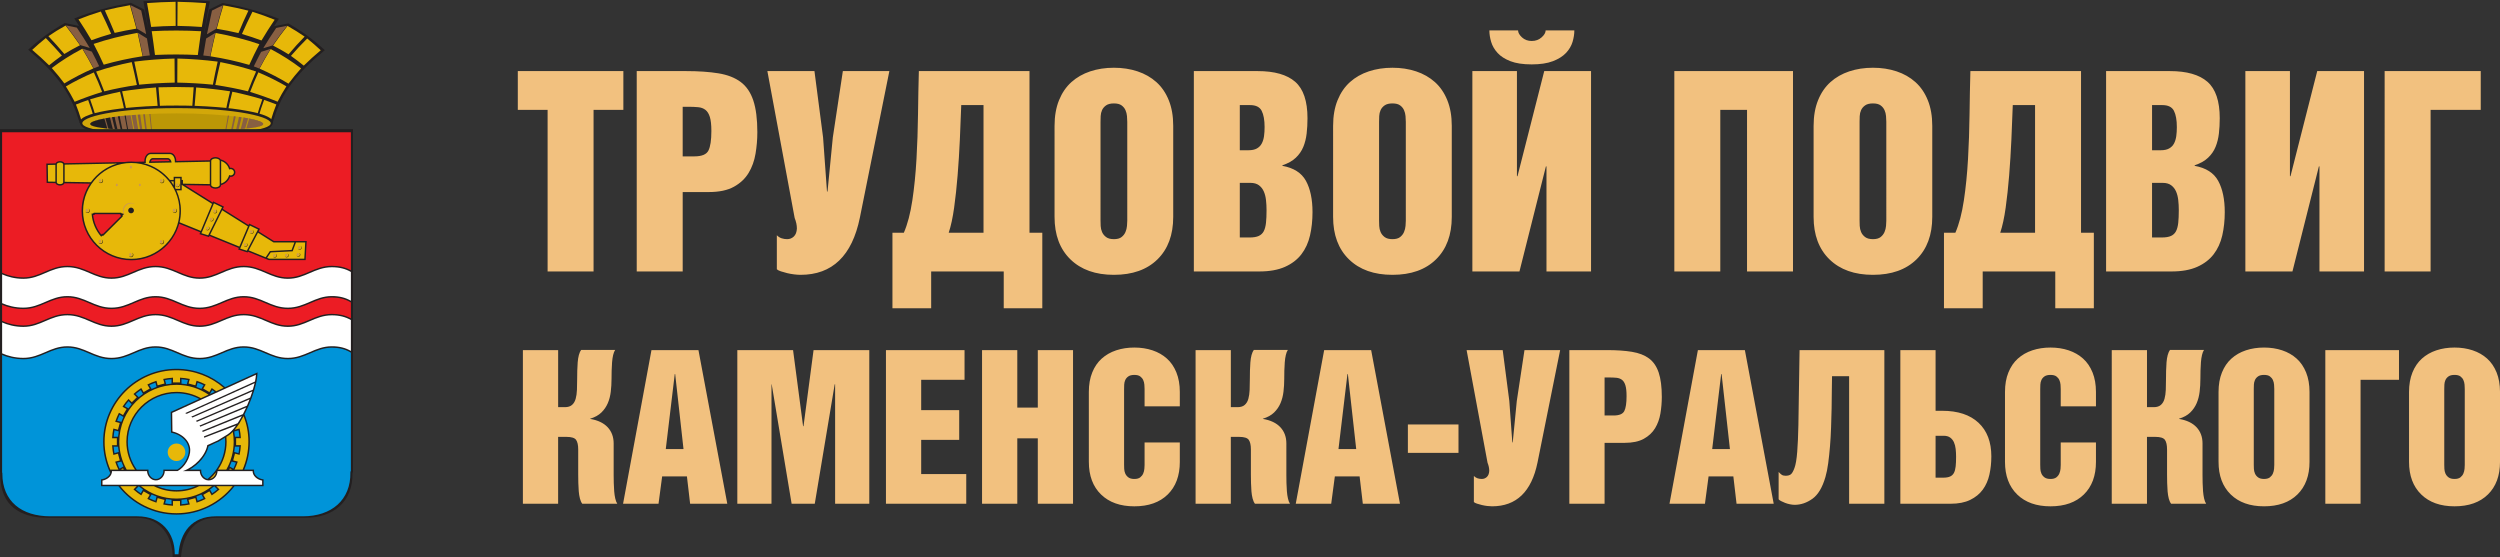 <?xml version="1.0" encoding="utf-8"?>
<!-- Generator: Adobe Illustrator 27.8.1, SVG Export Plug-In . SVG Version: 6.00 Build 0)  -->
<svg version="1.1" id="_x38_0pobeda.fw-Page_x25_201"
	 xmlns="http://www.w3.org/2000/svg" xmlns:xlink="http://www.w3.org/1999/xlink" x="0px" y="0px" viewBox="0 0 269.126 60"
	 enable-background="new 0 0 269.126 60" xml:space="preserve">
<rect x="0" y="0" width="269.126" height="60" fill="#333333" stroke="none"/>
<path fill="none" d="z"/>
<g>
	<path fill="#F2C17F" d="M55.741,7.653h11.364v4.171h-3.208v17.402h-4.947V11.824h-3.208V7.653z M68.544,7.653h5.295
		c1.356,0,2.523,0.081,3.5,0.24c0.978,0.16,1.775,0.47,2.393,0.93c0.618,0.46,1.072,1.125,1.362,1.995
		c0.289,0.87,0.434,2.006,0.434,3.406c0,0.78-0.065,1.555-0.195,2.325c-0.129,0.771-0.378,1.461-0.747,2.071
		c-0.368,0.61-0.896,1.105-1.583,1.485c-0.687,0.38-1.588,0.57-2.703,0.57h-2.808v8.551h-4.948V7.653z M73.492,16.834h1.259
		c0.799,0,1.305-0.21,1.514-0.63c0.21-0.42,0.315-1.12,0.315-2.1c0-0.66-0.055-1.165-0.165-1.515c-0.11-0.35-0.27-0.605-0.48-0.765
		c-0.21-0.16-0.47-0.256-0.779-0.285c-0.31-0.03-0.675-0.045-1.095-0.045h-0.57V16.834z M92.564,23.435
		c-0.84,4.101-2.969,6.151-6.387,6.151c-0.18,0-0.4-0.015-0.66-0.045c-0.26-0.03-0.515-0.075-0.765-0.135
		c-0.25-0.06-0.48-0.125-0.69-0.195c-0.21-0.07-0.355-0.145-0.435-0.225v-3.66c0.16,0.16,0.335,0.27,0.525,0.33
		c0.189,0.06,0.385,0.09,0.585,0.09c0.28,0,0.519-0.095,0.719-0.285c0.2-0.19,0.31-0.475,0.33-0.855c0-0.36-0.08-0.74-0.24-1.14
		L82.608,7.653h5.068l0.929,7.141l0.42,5.821h0.059l0.57-5.821l1.08-7.141h5.007L92.564,23.435L92.564,23.435z M97.299,25.055
		c0.399-0.92,0.703-2.075,0.912-3.466c0.209-1.39,0.359-2.88,0.449-4.47c0.09-1.59,0.145-3.205,0.165-4.846
		c0.02-1.64,0.05-3.181,0.09-4.621h11.91v17.403h1.379v8.13h-4.152v-3.96h-7.812v3.96h-4.168v-8.13H97.299z M103.478,11.313
		c-0.04,1.18-0.09,2.426-0.15,3.735c-0.06,1.311-0.14,2.586-0.24,3.826c-0.101,1.24-0.225,2.4-0.375,3.48s-0.345,1.98-0.585,2.701
		h3.748V11.313H103.478z M113.524,13.534c0-1.04,0.16-1.955,0.48-2.745s0.765-1.44,1.334-1.951c0.57-0.51,1.245-0.895,2.024-1.155
		c0.78-0.26,1.629-0.39,2.549-0.39c0.919,0,1.769,0.13,2.549,0.39c0.78,0.26,1.454,0.645,2.024,1.155
		c0.57,0.51,1.015,1.16,1.334,1.951c0.32,0.79,0.48,1.705,0.48,2.745v9.811c0,1.941-0.565,3.466-1.695,4.576
		c-1.129,1.11-2.694,1.665-4.693,1.665c-1.979,0-3.538-0.555-4.678-1.665c-1.139-1.11-1.709-2.635-1.709-4.576V13.534z
		 M118.472,23.765c0,0.14,0.004,0.325,0.015,0.555c0.01,0.23,0.06,0.45,0.15,0.66c0.09,0.21,0.235,0.39,0.434,0.54
		c0.2,0.15,0.48,0.225,0.84,0.225s0.635-0.075,0.824-0.225c0.19-0.15,0.33-0.33,0.42-0.54c0.09-0.21,0.145-0.43,0.165-0.66
		c0.02-0.23,0.03-0.415,0.03-0.555V13.114c0-0.18-0.01-0.385-0.03-0.615c-0.02-0.23-0.075-0.445-0.165-0.645
		c-0.09-0.2-0.23-0.37-0.42-0.51c-0.19-0.14-0.465-0.21-0.824-0.21s-0.64,0.07-0.84,0.21c-0.2,0.141-0.345,0.311-0.434,0.51
		c-0.09,0.2-0.14,0.415-0.15,0.645c-0.01,0.23-0.015,0.435-0.015,0.615V23.765z M128.517,7.653h6.867
		c1.819,0,3.168,0.385,4.048,1.155c0.879,0.77,1.32,2.075,1.32,3.915c0,0.58-0.03,1.13-0.09,1.65c-0.06,0.521-0.18,1.001-0.36,1.44
		c-0.18,0.44-0.45,0.83-0.81,1.17c-0.36,0.34-0.839,0.61-1.439,0.81v0.06c1.219,0.22,2.064,0.76,2.534,1.62
		c0.469,0.86,0.705,1.98,0.705,3.36c0,0.9-0.09,1.741-0.27,2.52c-0.18,0.78-0.49,1.455-0.929,2.025
		c-0.44,0.571-1.03,1.02-1.769,1.35c-0.74,0.33-1.659,0.495-2.759,0.495h-7.047V7.653z M133.465,16.174h0.929
		c0.38,0,0.685-0.064,0.915-0.195c0.23-0.13,0.405-0.31,0.525-0.54c0.12-0.23,0.2-0.495,0.24-0.795c0.04-0.3,0.06-0.62,0.06-0.96
		c0-0.76-0.105-1.345-0.315-1.755c-0.21-0.41-0.625-0.615-1.245-0.615h-1.109V16.174z M133.465,25.565h1.049
		c0.42,0,0.75-0.055,0.99-0.165c0.24-0.11,0.42-0.28,0.54-0.51c0.12-0.23,0.199-0.53,0.24-0.9c0.04-0.37,0.06-0.825,0.06-1.365
		c0-0.38-0.02-0.745-0.06-1.095c-0.04-0.35-0.12-0.66-0.24-0.93c-0.12-0.27-0.295-0.49-0.525-0.66
		c-0.23-0.169-0.535-0.255-0.915-0.255h-1.139V25.565z M143.51,13.534c0-1.04,0.16-1.955,0.48-2.745
		c0.32-0.79,0.765-1.44,1.334-1.951c0.569-0.51,1.244-0.895,2.024-1.155c0.78-0.26,1.629-0.39,2.549-0.39
		c0.919,0,1.769,0.13,2.549,0.39c0.78,0.26,1.454,0.645,2.024,1.155c0.57,0.51,1.015,1.16,1.334,1.951
		c0.32,0.79,0.48,1.705,0.48,2.745v9.811c0,1.941-0.565,3.466-1.695,4.576c-1.129,1.11-2.694,1.665-4.693,1.665
		c-1.979,0-3.538-0.555-4.678-1.665c-1.14-1.11-1.709-2.635-1.709-4.576V13.534z M148.458,23.765c0,0.14,0.004,0.325,0.015,0.555
		c0.01,0.23,0.06,0.45,0.15,0.66c0.09,0.21,0.235,0.39,0.434,0.54c0.2,0.15,0.48,0.225,0.84,0.225c0.36,0,0.634-0.075,0.824-0.225
		c0.19-0.15,0.33-0.33,0.42-0.54c0.09-0.21,0.145-0.43,0.165-0.66c0.02-0.23,0.03-0.415,0.03-0.555V13.114
		c0-0.18-0.01-0.385-0.03-0.615c-0.02-0.23-0.075-0.445-0.165-0.645c-0.09-0.2-0.23-0.37-0.42-0.51
		c-0.19-0.14-0.465-0.21-0.824-0.21c-0.36,0-0.64,0.07-0.84,0.21c-0.2,0.141-0.345,0.311-0.434,0.51
		c-0.09,0.2-0.14,0.415-0.15,0.645c-0.01,0.23-0.015,0.435-0.015,0.615V23.765z M171.277,29.226h-4.798V17.914h-0.061l-2.849,11.312
		h-5.068V7.653h4.798v11.312h0.06l2.879-11.312h5.038V29.226z M163.421,3.272c0,0.24,0.14,0.49,0.42,0.75
		c0.28,0.26,0.63,0.39,1.049,0.39c0.42,0,0.775-0.13,1.065-0.39c0.29-0.26,0.434-0.51,0.434-0.75h3.089
		c0,0.4-0.065,0.815-0.195,1.245c-0.131,0.43-0.365,0.825-0.705,1.185c-0.341,0.36-0.81,0.655-1.409,0.885
		c-0.599,0.23-1.36,0.345-2.279,0.345c-0.94,0-1.704-0.115-2.293-0.345c-0.59-0.23-1.05-0.525-1.38-0.885
		c-0.33-0.361-0.56-0.755-0.69-1.185c-0.13-0.43-0.195-0.845-0.195-1.245H163.421z M180.243,7.653h12.774v21.573h-4.948V11.824
		h-2.879v17.402h-4.948V7.653z M195.236,13.534c0-1.04,0.16-1.955,0.48-2.745c0.319-0.79,0.764-1.44,1.334-1.951
		c0.569-0.51,1.245-0.895,2.023-1.155c0.78-0.26,1.629-0.39,2.55-0.39c0.919,0,1.769,0.13,2.549,0.39
		c0.78,0.26,1.454,0.645,2.023,1.155c0.57,0.51,1.015,1.16,1.334,1.951c0.32,0.79,0.48,1.705,0.48,2.745v9.811
		c0,1.941-0.565,3.466-1.695,4.576s-2.694,1.665-4.692,1.665c-1.979,0-3.538-0.555-4.678-1.665c-1.139-1.11-1.709-2.635-1.709-4.576
		V13.534z M200.184,23.765c0,0.14,0.005,0.325,0.015,0.555c0.011,0.23,0.061,0.45,0.15,0.66c0.09,0.21,0.235,0.39,0.434,0.54
		c0.2,0.15,0.48,0.225,0.84,0.225c0.359,0,0.634-0.075,0.824-0.225c0.19-0.15,0.33-0.33,0.42-0.54c0.091-0.21,0.145-0.43,0.165-0.66
		c0.021-0.23,0.03-0.415,0.03-0.555V13.114c0-0.18-0.01-0.385-0.03-0.615c-0.02-0.23-0.074-0.445-0.165-0.645
		c-0.09-0.2-0.229-0.37-0.42-0.51c-0.189-0.14-0.465-0.21-0.824-0.21c-0.36,0-0.64,0.07-0.84,0.21
		c-0.199,0.141-0.345,0.311-0.434,0.51c-0.09,0.2-0.14,0.415-0.15,0.645c-0.01,0.23-0.015,0.435-0.015,0.615V23.765z
		 M210.496,25.055c0.399-0.92,0.703-2.075,0.913-3.466c0.209-1.39,0.359-2.88,0.449-4.47c0.09-1.59,0.145-3.205,0.165-4.846
		c0.02-1.64,0.05-3.181,0.09-4.621h11.91v17.403h1.38v8.13h-4.152v-3.96h-7.813v3.96h-4.168v-8.13H210.496z M216.676,11.313
		c-0.04,1.18-0.09,2.426-0.15,3.735c-0.06,1.311-0.14,2.586-0.239,3.826c-0.1,1.24-0.225,2.4-0.375,3.48
		c-0.15,1.08-0.346,1.98-0.585,2.701h3.748V11.313H216.676z M226.721,7.653h6.867c1.819,0,3.168,0.385,4.048,1.155
		c0.879,0.77,1.32,2.075,1.32,3.915c0,0.58-0.03,1.13-0.09,1.65c-0.061,0.521-0.18,1.001-0.36,1.44c-0.18,0.44-0.45,0.83-0.809,1.17
		c-0.36,0.34-0.839,0.61-1.44,0.81v0.06c1.219,0.22,2.065,0.76,2.534,1.62c0.47,0.86,0.705,1.98,0.705,3.36
		c0,0.9-0.09,1.741-0.269,2.52c-0.181,0.78-0.491,1.455-0.93,2.025c-0.439,0.571-1.03,1.02-1.769,1.35
		c-0.74,0.33-1.659,0.495-2.759,0.495h-7.047V7.653z M231.669,16.174h0.929c0.38,0,0.685-0.064,0.915-0.195
		c0.23-0.13,0.405-0.31,0.525-0.54c0.12-0.23,0.199-0.495,0.24-0.795c0.04-0.3,0.06-0.62,0.06-0.96c0-0.76-0.104-1.345-0.314-1.755
		c-0.21-0.41-0.626-0.615-1.244-0.615h-1.11V16.174z M231.669,25.565h1.049c0.42,0,0.75-0.055,0.99-0.165
		c0.24-0.11,0.42-0.28,0.54-0.51c0.12-0.23,0.2-0.53,0.24-0.9c0.04-0.37,0.06-0.825,0.06-1.365c0-0.38-0.02-0.745-0.06-1.095
		c-0.04-0.35-0.12-0.66-0.24-0.93c-0.12-0.27-0.295-0.49-0.525-0.66c-0.229-0.169-0.535-0.255-0.915-0.255h-1.139V25.565z
		 M254.489,29.226h-4.798V17.914h-0.061l-2.848,11.312h-5.068V7.653h4.799v11.312h0.059l2.879-11.312h5.038V29.226z M256.707,7.653
		h10.346v4.171h-5.398v17.402h-4.948V7.653z"/>
	<path fill="#F2C17F" d="M60.085,37.689v6.142h0.736c0.322,0,0.575-0.081,0.758-0.241c0.184-0.161,0.314-0.38,0.391-0.656
		c0.077-0.275,0.123-0.598,0.138-0.966c0.015-0.368,0.023-0.759,0.023-1.173c0-0.291,0.004-0.59,0.012-0.897
		c0.008-0.306,0.023-0.606,0.046-0.897c0.023-0.291,0.065-0.552,0.126-0.782c0.061-0.23,0.145-0.414,0.253-0.552h3.655
		c-0.092,0.138-0.165,0.322-0.219,0.552c-0.054,0.23-0.092,0.491-0.115,0.782c-0.023,0.291-0.039,0.591-0.046,0.897
		c-0.008,0.308-0.012,0.606-0.012,0.897c0,0.46-0.027,0.916-0.081,1.368c-0.054,0.453-0.16,0.867-0.322,1.243
		c-0.161,0.376-0.391,0.71-0.69,1.001c-0.299,0.291-0.701,0.514-1.207,0.667v0.022c0.828,0.139,1.456,0.438,1.885,0.898
		c0.429,0.46,0.644,1.043,0.644,1.748V51.1c0,0.276,0.004,0.571,0.012,0.886c0.007,0.314,0.023,0.613,0.046,0.898
		c0.023,0.283,0.061,0.544,0.115,0.781c0.054,0.238,0.127,0.426,0.219,0.564h-3.77c-0.107-0.138-0.192-0.325-0.253-0.564
		c-0.061-0.237-0.103-0.498-0.126-0.781c-0.023-0.284-0.039-0.583-0.046-0.898c-0.008-0.315-0.012-0.609-0.012-0.886v-2.714
		c0-0.475-0.077-0.82-0.23-1.035c-0.153-0.214-0.498-0.321-1.035-0.321h-0.897v7.199h-3.793V37.689H60.085z M70.131,37.689h5.058
		l3.104,16.539h-4.001l-0.344-2.944h-2.667l-0.391,2.944h-3.816L70.131,37.689z M71.671,48.34h1.908l-0.896-8.074h-0.046
		L71.671,48.34z M79.372,37.689h6.001l1.08,8.19h0.046l1.081-8.19h6v16.539h-3.679V41.37h-0.046L87.71,54.228h-2.491L83.074,41.37
		h-0.023v12.858h-3.678V37.689z M95.373,37.689h8.46v3.198h-4.667v3.267h4.092v3.197h-4.092v3.681h4.851v3.197h-8.644V37.689z
		 M105.718,37.689h3.794v6.188h2.207v-6.188h3.793v16.539h-3.793V47.19h-2.207v7.039h-3.794V37.689z M117.213,42.199
		c0-0.798,0.122-1.499,0.368-2.105c0.245-0.606,0.586-1.105,1.023-1.495c0.437-0.392,0.954-0.687,1.552-0.886
		c0.597-0.199,1.249-0.299,1.954-0.299c0.705,0,1.356,0.1,1.954,0.299c0.598,0.199,1.115,0.494,1.552,0.886
		c0.437,0.391,0.777,0.89,1.023,1.495c0.245,0.605,0.368,1.307,0.368,2.105v1.541h-3.793v-1.863c0-0.138-0.008-0.295-0.023-0.472
		c-0.015-0.176-0.057-0.341-0.126-0.494c-0.069-0.153-0.176-0.284-0.322-0.392c-0.146-0.107-0.356-0.16-0.632-0.16
		c-0.276,0-0.491,0.054-0.644,0.16c-0.154,0.107-0.264,0.238-0.333,0.392c-0.069,0.153-0.108,0.318-0.115,0.494
		c-0.008,0.177-0.011,0.334-0.011,0.472v8.166c0,0.108,0.003,0.249,0.011,0.426c0.007,0.176,0.046,0.345,0.115,0.506
		c0.069,0.161,0.18,0.299,0.333,0.414c0.153,0.114,0.367,0.172,0.644,0.172c0.276,0,0.486-0.058,0.632-0.172
		c0.145-0.115,0.253-0.253,0.322-0.414c0.069-0.161,0.111-0.33,0.126-0.506c0.015-0.177,0.023-0.318,0.023-0.426v-2.415h3.793v2.093
		c0,1.488-0.433,2.657-1.299,3.508c-0.866,0.851-2.065,1.277-3.597,1.277c-1.517,0-2.713-0.426-3.587-1.277
		c-0.874-0.852-1.31-2.021-1.31-3.508V42.199z M132.501,37.689v6.142h0.736c0.322,0,0.574-0.081,0.758-0.241
		c0.184-0.161,0.314-0.38,0.391-0.656c0.077-0.275,0.122-0.598,0.138-0.966c0.015-0.368,0.023-0.759,0.023-1.173
		c0-0.291,0.003-0.59,0.011-0.897c0.008-0.306,0.023-0.606,0.046-0.897c0.023-0.291,0.065-0.552,0.126-0.782
		c0.061-0.23,0.145-0.414,0.253-0.552h3.655c-0.092,0.138-0.165,0.322-0.218,0.552c-0.054,0.23-0.092,0.491-0.115,0.782
		c-0.023,0.291-0.039,0.591-0.046,0.897c-0.008,0.308-0.011,0.606-0.011,0.897c0,0.46-0.027,0.916-0.081,1.368
		c-0.054,0.453-0.161,0.867-0.322,1.243c-0.161,0.376-0.391,0.71-0.69,1.001c-0.299,0.291-0.701,0.514-1.207,0.667v0.022
		c0.828,0.139,1.456,0.438,1.885,0.898c0.429,0.46,0.644,1.043,0.644,1.748V51.1c0,0.276,0.003,0.571,0.011,0.886
		c0.008,0.314,0.023,0.613,0.046,0.898c0.023,0.283,0.061,0.544,0.115,0.781c0.053,0.238,0.126,0.426,0.218,0.564h-3.77
		c-0.107-0.138-0.192-0.325-0.253-0.564c-0.061-0.237-0.103-0.498-0.126-0.781c-0.023-0.284-0.038-0.583-0.046-0.898
		c-0.008-0.315-0.012-0.609-0.012-0.886v-2.714c0-0.475-0.077-0.82-0.23-1.035c-0.153-0.214-0.498-0.321-1.034-0.321h-0.897v7.199
		h-3.794V37.689H132.501z M142.547,37.689h5.058l3.103,16.539h-4l-0.345-2.944h-2.667l-0.391,2.944h-3.816L142.547,37.689z
		 M144.088,48.34h1.908l-0.897-8.074h-0.046L144.088,48.34z M151.559,45.695h5.448v3.059h-5.448V45.695z M165.514,49.789
		c-0.644,3.144-2.276,4.715-4.897,4.715c-0.138,0-0.307-0.012-0.506-0.034c-0.2-0.023-0.395-0.058-0.586-0.104
		c-0.192-0.046-0.368-0.096-0.529-0.149c-0.161-0.054-0.272-0.111-0.333-0.173v-2.806c0.122,0.122,0.256,0.207,0.402,0.253
		c0.146,0.046,0.295,0.068,0.449,0.068c0.214,0,0.398-0.072,0.551-0.218c0.153-0.146,0.238-0.364,0.253-0.656
		c0-0.275-0.061-0.566-0.184-0.874l-2.253-12.123h3.885l0.712,5.475l0.322,4.463h0.046l0.437-4.463l0.828-5.475h3.839
		L165.514,49.789L165.514,49.789z M168.94,37.689h4.06c1.039,0,1.934,0.061,2.683,0.185c0.749,0.123,1.361,0.36,1.835,0.713
		c0.473,0.353,0.822,0.862,1.043,1.529c0.222,0.667,0.333,1.538,0.333,2.611c0,0.599-0.05,1.193-0.149,1.783
		c-0.099,0.59-0.29,1.119-0.573,1.587c-0.282,0.468-0.687,0.847-1.213,1.139c-0.527,0.291-1.218,0.437-2.072,0.437h-2.153v6.555
		h-3.793V37.689z M172.733,44.728h0.965c0.613,0,1-0.16,1.16-0.482c0.161-0.322,0.242-0.858,0.242-1.611
		c0-0.506-0.043-0.893-0.127-1.161c-0.084-0.269-0.207-0.464-0.368-0.587c-0.161-0.122-0.36-0.195-0.597-0.219
		c-0.238-0.023-0.517-0.034-0.839-0.034h-0.436V44.728z M182.779,37.689h5.057l3.104,16.539h-4l-0.345-2.944h-2.667l-0.391,2.944
		h-3.816L182.779,37.689z M184.319,48.34h1.908l-0.897-8.074h-0.046L184.319,48.34z M193.193,54.344
		c-0.153,0-0.322-0.02-0.506-0.058c-0.185-0.038-0.356-0.088-0.517-0.149c-0.161-0.061-0.306-0.126-0.436-0.195
		c-0.131-0.069-0.219-0.134-0.264-0.195v-2.945c0.106,0.123,0.214,0.223,0.321,0.299c0.107,0.077,0.245,0.115,0.414,0.115
		c0.261,0,0.456-0.054,0.587-0.161c0.13-0.106,0.257-0.329,0.38-0.667c0.138-0.368,0.237-0.95,0.299-1.748
		c0.061-0.797,0.104-1.751,0.126-2.864c0.023-1.111,0.042-2.358,0.058-3.738c0.016-1.38,0.038-2.829,0.069-4.348h9.127v16.539
		h-3.793V40.496h-1.839c-0.016,0.46-0.023,0.986-0.023,1.575c0,0.591-0.008,1.219-0.022,1.886c-0.016,0.667-0.035,1.35-0.058,2.048
		c-0.023,0.697-0.062,1.372-0.115,2.024c-0.054,0.652-0.119,1.265-0.195,1.84c-0.077,0.575-0.177,1.07-0.299,1.484
		c-0.322,1.12-0.786,1.898-1.391,2.335C194.507,54.125,193.867,54.344,193.193,54.344z M208.366,37.689v6.533h0.714
		c1.686,0,2.988,0.43,3.908,1.288c0.919,0.859,1.38,2.063,1.38,3.612c0,0.689-0.069,1.346-0.207,1.967
		c-0.139,0.62-0.376,1.161-0.714,1.621c-0.337,0.46-0.789,0.828-1.356,1.104c-0.567,0.277-1.273,0.414-2.115,0.414h-5.403V37.689
		H208.366z M208.366,51.422h0.805c0.321,0,0.574-0.042,0.758-0.126c0.184-0.085,0.322-0.215,0.414-0.392
		c0.092-0.176,0.153-0.406,0.184-0.69c0.031-0.284,0.046-0.633,0.046-1.047c0-0.291-0.015-0.571-0.046-0.84
		c-0.03-0.268-0.092-0.506-0.184-0.713c-0.092-0.207-0.226-0.375-0.402-0.506c-0.177-0.13-0.411-0.196-0.702-0.196h-0.874V51.422z
		 M215.838,42.199c0-0.798,0.122-1.499,0.368-2.105c0.245-0.606,0.586-1.105,1.023-1.495c0.436-0.392,0.954-0.687,1.552-0.886
		c0.597-0.199,1.249-0.299,1.954-0.299c0.705,0,1.356,0.1,1.953,0.299c0.598,0.199,1.116,0.494,1.552,0.886
		c0.437,0.391,0.778,0.89,1.023,1.495c0.245,0.605,0.368,1.307,0.368,2.105v1.541h-3.793v-1.863c0-0.138-0.008-0.295-0.022-0.472
		c-0.016-0.176-0.057-0.341-0.127-0.494c-0.069-0.153-0.177-0.284-0.322-0.392c-0.145-0.107-0.356-0.16-0.632-0.16
		c-0.276,0-0.491,0.054-0.644,0.16c-0.153,0.107-0.265,0.238-0.333,0.392c-0.069,0.153-0.107,0.318-0.115,0.494
		c-0.008,0.177-0.012,0.334-0.012,0.472v8.166c0,0.108,0.004,0.249,0.012,0.426c0.008,0.176,0.046,0.345,0.115,0.506
		c0.068,0.161,0.18,0.299,0.333,0.414c0.153,0.114,0.368,0.172,0.644,0.172c0.275,0,0.486-0.058,0.632-0.172
		c0.146-0.115,0.253-0.253,0.322-0.414c0.069-0.161,0.111-0.33,0.127-0.506c0.015-0.177,0.022-0.318,0.022-0.426v-2.415h3.793v2.093
		c0,1.488-0.433,2.657-1.299,3.508c-0.866,0.851-2.065,1.277-3.597,1.277c-1.518,0-2.714-0.426-3.587-1.277
		c-0.873-0.852-1.31-2.021-1.31-3.508V42.199z M231.125,37.689v6.142h0.736c0.322,0,0.575-0.081,0.758-0.241
		c0.184-0.161,0.314-0.38,0.391-0.656c0.077-0.275,0.123-0.598,0.138-0.966c0.015-0.368,0.022-0.759,0.022-1.173
		c0-0.291,0.004-0.59,0.012-0.897c0.008-0.306,0.023-0.606,0.046-0.897c0.023-0.291,0.065-0.552,0.127-0.782
		c0.061-0.23,0.145-0.414,0.253-0.552h3.655c-0.092,0.138-0.164,0.322-0.218,0.552c-0.054,0.23-0.093,0.491-0.115,0.782
		c-0.023,0.291-0.038,0.591-0.046,0.897c-0.008,0.308-0.012,0.606-0.012,0.897c0,0.46-0.027,0.916-0.08,1.368
		c-0.055,0.453-0.161,0.867-0.322,1.243c-0.161,0.376-0.391,0.71-0.69,1.001c-0.299,0.291-0.701,0.514-1.207,0.667v0.022
		c0.828,0.139,1.455,0.438,1.885,0.898c0.429,0.46,0.644,1.043,0.644,1.748V51.1c0,0.276,0.003,0.571,0.011,0.886
		c0.008,0.314,0.023,0.613,0.046,0.898c0.023,0.283,0.062,0.544,0.115,0.781c0.054,0.238,0.127,0.426,0.219,0.564h-3.771
		c-0.107-0.138-0.191-0.325-0.253-0.564c-0.061-0.237-0.103-0.498-0.126-0.781c-0.023-0.284-0.039-0.583-0.046-0.898
		c-0.008-0.315-0.012-0.609-0.012-0.886v-2.714c0-0.475-0.077-0.82-0.23-1.035c-0.153-0.214-0.498-0.321-1.034-0.321h-0.897v7.199
		h-3.793V37.689H231.125z M238.827,42.199c0-0.798,0.122-1.499,0.368-2.105c0.245-0.606,0.586-1.105,1.023-1.495
		c0.436-0.392,0.954-0.687,1.552-0.886c0.597-0.199,1.248-0.299,1.954-0.299c0.705,0,1.356,0.1,1.953,0.299
		c0.598,0.199,1.116,0.494,1.552,0.886c0.437,0.391,0.778,0.89,1.023,1.495c0.245,0.605,0.368,1.307,0.368,2.105v7.521
		c0,1.488-0.434,2.657-1.299,3.508c-0.866,0.851-2.065,1.277-3.597,1.277c-1.518,0-2.714-0.426-3.587-1.277
		c-0.873-0.852-1.31-2.021-1.31-3.508V42.199z M242.62,50.042c0,0.108,0.004,0.249,0.012,0.426c0.008,0.176,0.046,0.345,0.115,0.506
		c0.068,0.161,0.18,0.299,0.333,0.414c0.153,0.114,0.368,0.172,0.644,0.172c0.275,0,0.486-0.058,0.632-0.172
		c0.145-0.115,0.253-0.253,0.322-0.414c0.069-0.161,0.111-0.33,0.127-0.506c0.015-0.177,0.022-0.318,0.022-0.426v-8.166
		c0-0.138-0.008-0.295-0.022-0.472c-0.016-0.176-0.058-0.341-0.127-0.494c-0.069-0.153-0.177-0.284-0.322-0.392
		c-0.145-0.107-0.356-0.16-0.632-0.16c-0.276,0-0.491,0.054-0.644,0.16c-0.153,0.107-0.265,0.238-0.333,0.392
		c-0.069,0.153-0.107,0.318-0.115,0.494c-0.008,0.177-0.012,0.334-0.012,0.472V50.042z M250.322,37.689h7.931v3.198h-4.138v13.342
		h-3.793V37.689z M259.333,42.199c0-0.798,0.123-1.499,0.368-2.105c0.245-0.606,0.587-1.105,1.023-1.495
		c0.437-0.392,0.955-0.687,1.552-0.886c0.597-0.199,1.249-0.299,1.954-0.299c0.705,0,1.356,0.1,1.954,0.299
		c0.598,0.199,1.115,0.494,1.552,0.886c0.436,0.391,0.777,0.89,1.023,1.495c0.245,0.605,0.367,1.307,0.367,2.105v7.521
		c0,1.488-0.432,2.657-1.298,3.508c-0.866,0.851-2.065,1.277-3.598,1.277c-1.518,0-2.713-0.426-3.586-1.277
		c-0.874-0.852-1.311-2.021-1.311-3.508V42.199z M263.126,50.042c0,0.108,0.004,0.249,0.012,0.426
		c0.008,0.176,0.046,0.345,0.115,0.506c0.069,0.161,0.18,0.299,0.333,0.414c0.153,0.114,0.368,0.172,0.644,0.172
		c0.275,0,0.486-0.058,0.633-0.172c0.145-0.115,0.253-0.253,0.321-0.414c0.069-0.161,0.111-0.33,0.127-0.506
		c0.015-0.177,0.022-0.318,0.022-0.426v-8.166c0-0.138-0.008-0.295-0.022-0.472c-0.016-0.176-0.058-0.341-0.127-0.494
		c-0.068-0.153-0.176-0.284-0.321-0.392c-0.146-0.107-0.357-0.16-0.633-0.16c-0.276,0-0.491,0.054-0.644,0.16
		c-0.153,0.107-0.264,0.238-0.333,0.392c-0.069,0.153-0.107,0.318-0.115,0.494c-0.008,0.177-0.012,0.334-0.012,0.472V50.042z"/>
</g>
<g>
	<g>
		<path fill="#231F20" d="M21.894,3.977c0.196-0.983,0.399-1.967,0.61-2.951c0.478-0.234,0.967-0.47,1.459-0.706
			c2.215,0.393,4.162,0.944,6.063,1.702c-0.542,0.819-1.07,1.637-1.587,2.455c0.353-0.552,0.713-1.106,1.081-1.659
			c0.499-0.101,1.006-0.202,1.516-0.303c1.509,0.861,2.785,1.821,3.934,2.881C34.217,6.021,33.5,6.65,32.847,7.311
			c-0.646,0.654-1.227,1.345-1.737,2.078c-0.428,0.634-0.779,1.257-1.059,1.891c-0.28,0.633-0.507,1.281-0.699,1.958
			c-1.641-0.349-3.317-0.596-5.029-0.754c-1.726-0.16-3.474-0.235-5.239-0.246c-1.801-0.012-3.566,0.068-5.343,0.203
			c-0.071,0.009-0.146,0.016-0.218,0.024c-1.698,0.181-3.345,0.441-4.943,0.778c-0.207-0.694-0.436-1.347-0.721-1.987
			c-0.286-0.643-0.638-1.275-1.073-1.93C6.291,8.602,5.755,7.95,5.146,7.311C4.532,6.667,3.833,6.038,3.031,5.353
			C4.172,4.288,5.46,3.327,6.979,2.478c0.503,0.104,1.006,0.208,1.509,0.31c0.342,0.522,0.681,1.045,1.02,1.567
			c-0.496-0.79-0.999-1.581-1.516-2.372c1.904-0.748,3.873-1.296,6.091-1.679c0.482,0.239,0.963,0.476,1.437,0.714
			c0.153,0.741,0.31,1.481,0.46,2.221c-0.007-0.033-0.011-0.067-0.018-0.101c0,0,0,0,0.003-0.001
			c-0.175-1.002-0.353-2.004-0.531-3.006c2.393-0.18,4.768-0.174,7.158,0.007c-0.121,0.64-0.248,1.279-0.36,1.919
			C22.121,2.698,22.005,3.338,21.894,3.977z"/>
		<g>
			<path fill="#E7B809" d="M14.808,3.535c-1.673,0.298-3.256,0.698-4.729,1.193c0.392,0.745,0.753,1.49,1.088,2.235
				c1.32-0.378,2.725-0.684,4.187-0.911C15.182,5.214,15,4.374,14.808,3.535L14.808,3.535z M13.987,0.561
				c0.243,0.843,0.478,1.683,0.695,2.523c-0.799,0.129-1.58,0.282-2.34,0.457c-0.328-0.806-0.685-1.612-1.056-2.419
				C12.158,0.908,13.063,0.719,13.987,0.561L13.987,0.561z M10.856,1.24c0.392,0.8,0.763,1.599,1.109,2.399
				c-0.727,0.211-1.434,0.441-2.119,0.69C9.415,3.583,8.941,2.836,8.448,2.088C9.212,1.782,10.014,1.5,10.856,1.24L10.856,1.24z
				 M16.334,3.357c1.773-0.095,3.549-0.093,5.318,0.006c-0.125,0.854-0.242,1.708-0.357,2.56c-1.537-0.077-3.071-0.079-4.611-0.006
				C16.577,5.065,16.462,4.212,16.334,3.357L16.334,3.357z M15.831,0.332c1.02-0.077,2.04-0.121,3.074-0.139
				c-0.004,0.867,0,1.729,0.007,2.594c-0.885,0.012-1.769,0.049-2.639,0.112C16.134,2.044,15.984,1.189,15.831,0.332L15.831,0.332z
				 M19.116,0.194c1.031,0.019,2.058,0.068,3.074,0.145c-0.167,0.857-0.321,1.712-0.464,2.565c-0.874-0.064-1.755-0.102-2.628-0.117
				C19.102,1.923,19.109,1.059,19.116,0.194L19.116,0.194z M23.21,3.547c1.666,0.301,3.246,0.708,4.712,1.208
				c-0.389,0.744-0.753,1.489-1.088,2.231C25.511,6.6,24.113,6.291,22.65,6.061C22.822,5.224,23.007,4.386,23.21,3.547L23.21,3.547z
				 M24.045,0.574c-0.257,0.841-0.496,1.682-0.717,2.522c0.799,0.132,1.58,0.288,2.343,0.465c0.328-0.803,0.685-1.607,1.07-2.413
				C25.874,0.929,24.969,0.737,24.045,0.574L24.045,0.574z M27.176,1.267c-0.403,0.798-0.781,1.596-1.13,2.393
				c0.724,0.212,1.427,0.445,2.104,0.698c0.439-0.745,0.917-1.489,1.419-2.234C28.806,1.813,28.004,1.528,27.176,1.267L27.176,1.267
				z M29.138,5.278c1.22,0.647,2.308,1.346,3.271,2.081c-0.492,0.551-0.941,1.1-1.352,1.649c-0.945-0.574-1.979-1.12-3.117-1.621
				C28.307,6.686,28.706,5.981,29.138,5.278L29.138,5.278z M30.95,2.789c0.649,0.37,1.266,0.749,1.844,1.15
				c-0.624,0.637-1.198,1.273-1.73,1.909c-0.524-0.331-1.087-0.641-1.673-0.944C29.872,4.199,30.393,3.495,30.95,2.789L30.95,2.789z
				 M33.068,4.144c-0.628,0.625-1.206,1.248-1.747,1.872c0.481,0.343,0.938,0.696,1.38,1.049c0.556-0.551,1.17-1.103,1.826-1.655
				C34.07,4.985,33.585,4.559,33.068,4.144L33.068,4.144z M8.862,5.249C7.632,5.891,6.54,6.591,5.574,7.325
				C6.07,7.877,6.515,8.43,6.929,8.981c0.942-0.574,1.983-1.118,3.124-1.615C9.686,6.66,9.29,5.954,8.862,5.249L8.862,5.249z
				 M7.065,2.751c-0.66,0.365-1.28,0.744-1.855,1.145c0.606,0.638,1.18,1.278,1.715,1.916c0.528-0.329,1.091-0.641,1.687-0.941
				C8.128,4.166,7.61,3.459,7.065,2.751L7.065,2.751z M4.932,4.098c0.61,0.628,1.191,1.254,1.733,1.881
				C6.18,6.324,5.716,6.676,5.285,7.031c-0.56-0.555-1.166-1.107-1.819-1.662C3.923,4.941,4.408,4.516,4.932,4.098L4.932,4.098z
				 M8.038,10.957c-0.278-0.549-0.596-1.1-0.945-1.652c0.909-0.534,1.915-1.041,3.01-1.508c0.325,0.702,0.621,1.403,0.888,2.105
				C9.946,10.223,8.958,10.578,8.038,10.957L8.038,10.957z M11.223,9.837c-0.264-0.711-0.56-1.422-0.874-2.132
				c1.198-0.405,2.482-0.747,3.834-1.018c0.2,0.821,0.382,1.642,0.553,2.462C13.516,9.331,12.339,9.561,11.223,9.837L11.223,9.837z
				 M14.979,9.116c-0.164-0.827-0.339-1.652-0.524-2.477c1.416-0.186,2.864-0.297,4.333-0.337c0.007,0.862,0.014,1.726,0.021,2.59
				C17.514,8.919,16.238,8.993,14.979,9.116L14.979,9.116z M19.084,8.892c1.288,0.027,2.575,0.098,3.834,0.223
				c0.157-0.828,0.325-1.655,0.514-2.482c-1.416-0.184-2.868-0.292-4.333-0.331C19.094,7.164,19.087,8.028,19.084,8.892
				L19.084,8.892z M23.178,9.146c1.223,0.181,2.397,0.411,3.517,0.686c0.264-0.712,0.553-1.425,0.874-2.134
				c-1.202-0.404-2.489-0.745-3.845-1.014C23.528,7.503,23.346,8.325,23.178,9.146L23.178,9.146z M26.926,9.894
				c1.049,0.321,2.037,0.675,2.96,1.054c0.275-0.551,0.592-1.103,0.945-1.656c-0.92-0.533-1.922-1.039-3.021-1.504
				C27.487,8.49,27.194,9.192,26.926,9.894L26.926,9.894z M27.818,12.629c0.171-0.625,0.381-1.248,0.613-1.875
				c0.453,0.157,0.888,0.322,1.316,0.49c-0.221,0.552-0.414,1.103-0.571,1.655C28.731,12.805,28.278,12.714,27.818,12.629
				L27.818,12.629z M24.483,12.181c0.153-0.769,0.332-1.538,0.528-2.308c1.131,0.236,2.211,0.51,3.228,0.821
				c-0.232,0.635-0.439,1.269-0.613,1.903C26.606,12.433,25.557,12.295,24.483,12.181L24.483,12.181z M20.903,11.969
				c0.068-0.852,0.132-1.704,0.214-2.556c1.245,0.093,2.465,0.233,3.649,0.416c-0.186,0.778-0.364,1.554-0.514,2.332
				C23.15,12.074,22.03,12.011,20.903,11.969L20.903,11.969z M17.254,11.964c1.138-0.019,2.272-0.019,3.41,0
				c0.053-0.855,0.118-1.71,0.185-2.566c-1.262-0.04-2.529-0.04-3.788,0.001C17.137,10.254,17.193,11.11,17.254,11.964
				L17.254,11.964z M13.673,12.16c1.099-0.085,2.215-0.148,3.346-0.191c-0.068-0.852-0.143-1.704-0.225-2.555
				c-1.245,0.094-2.461,0.232-3.649,0.416C13.338,10.606,13.513,11.383,13.673,12.16L13.673,12.16z M10.321,12.597
				c1.009-0.162,2.062-0.3,3.139-0.414c-0.161-0.769-0.339-1.538-0.539-2.307c-1.127,0.236-2.208,0.511-3.221,0.819
				C9.932,11.329,10.139,11.964,10.321,12.597L10.321,12.597z M8.744,12.905c0.449-0.095,0.902-0.186,1.362-0.27
				c-0.182-0.624-0.385-1.245-0.617-1.869c-0.453,0.156-0.895,0.321-1.316,0.487C8.391,11.804,8.584,12.355,8.744,12.905z"/>
			<path fill="#885F42" d="M9.886,5.56C9.551,5.444,9.222,5.339,8.887,5.236c0.431,0.707,0.827,1.415,1.191,2.12
				c0.196-0.076,0.396-0.154,0.599-0.227C10.428,6.606,10.167,6.084,9.886,5.56L9.886,5.56z M7.097,2.732
				c0.546,0.71,1.066,1.416,1.548,2.124c0.339,0.097,0.678,0.197,1.02,0.307C9.23,4.435,8.766,3.704,8.27,2.974
				C7.881,2.885,7.486,2.805,7.097,2.732L7.097,2.732z M15.82,4.139c-0.321-0.209-0.645-0.411-0.981-0.609
				c0.196,0.84,0.374,1.679,0.546,2.517c0.246-0.028,0.492-0.058,0.742-0.082C16.031,5.356,15.928,4.748,15.82,4.139L15.82,4.139z
				 M14.037,0.553c0.389,0.188,0.785,0.374,1.163,0.577c0.192,0.849,0.367,1.698,0.535,2.547c-0.332-0.206-0.667-0.402-1.006-0.6
				C14.512,2.238,14.276,1.396,14.037,0.553z"/>
			<path fill="#885F42" d="M22.19,4.147c0.321-0.208,0.649-0.408,0.985-0.606c-0.2,0.84-0.382,1.679-0.556,2.516
				c-0.243-0.03-0.489-0.059-0.735-0.085C21.976,5.365,22.083,4.755,22.19,4.147L22.19,4.147z M23.998,0.568
				c-0.41,0.186-0.795,0.374-1.177,0.571c-0.189,0.849-0.371,1.698-0.542,2.546c0.335-0.203,0.663-0.401,1.006-0.595
				C23.506,2.25,23.738,1.41,23.998,0.568L23.998,0.568z M28.111,5.583c0.332-0.113,0.66-0.217,0.999-0.318
				c-0.428,0.704-0.827,1.409-1.195,2.112c-0.196-0.077-0.396-0.154-0.595-0.229C27.572,6.627,27.833,6.106,28.111,5.583
				L28.111,5.583z M30.911,2.771c-0.557,0.707-1.074,1.412-1.559,2.117c-0.342,0.095-0.678,0.194-1.013,0.303
				c0.435-0.727,0.895-1.455,1.395-2.183C30.119,2.921,30.511,2.842,30.911,2.771z"/>
		</g>
		<path fill="#231F20" d="M18.988,11.362c1.448,0,2.893,0.05,4.319,0.163c1.145,0.09,2.286,0.219,3.385,0.426
			c0.685,0.13,1.459,0.3,2.058,0.58c0.304,0.143,0.838,0.448,0.546,0.941c-0.239,0.411-0.921,0.586-1.284,0.675
			c-0.746,0.184-1.53,0.278-2.261,0.353c-1.134,0.116-2.268,0.193-3.399,0.236c-1.127,0.043-2.25,0.058-3.363,0.058
			c-1.113,0-2.24-0.015-3.367-0.059c-1.13-0.045-2.272-0.121-3.402-0.239c-0.731-0.076-1.519-0.171-2.265-0.356
			c-0.364-0.091-1.042-0.27-1.281-0.678c-0.289-0.496,0.239-0.798,0.546-0.94c0.602-0.278,1.373-0.448,2.058-0.577
			c1.098-0.205,2.247-0.333,3.392-0.423C16.095,11.41,17.54,11.362,18.988,11.362z"/>
		<g>
			<path fill="#BC9706" d="M19.009,12.105c1.366,0.001,2.664,0.049,3.827,0.128c1.155,0.078,2.186,0.191,3.028,0.324
				c1.637,0.259,2.548,0.591,2.408,0.871c-0.141,0.281-1.252,0.464-2.928,0.583c-1.658,0.118-3.896,0.184-6.341,0.184
				c-2.445,0-4.683-0.069-6.338-0.189C10.988,13.886,9.88,13.7,9.74,13.419c-0.141-0.281,0.767-0.612,2.407-0.87
				c0.842-0.132,1.872-0.244,3.032-0.32C16.345,12.151,17.643,12.105,19.009,12.105z"/>
			<path fill="#885F42" d="M16.388,14.227c-0.032-0.001-0.068-0.001-0.1-0.003c-0.086-0.807-0.185-1.71-0.218-2.109
				c0.039-0.003,0.082-0.004,0.118-0.006c0.007,0.107,0.012,0.215,0.018,0.324C16.218,12.674,16.305,13.475,16.388,14.227
				L16.388,14.227z M15.838,14.212c-0.057-0.001-0.114-0.003-0.171-0.004c-0.1-0.751-0.214-1.584-0.271-2.053
				c0.061-0.005,0.128-0.009,0.193-0.013c0.018,0.169,0.031,0.339,0.046,0.508C15.652,12.84,15.745,13.535,15.838,14.212
				L15.838,14.212z M15.36,14.197c-0.082-0.002-0.16-0.004-0.243-0.007c-0.114-0.705-0.235-1.481-0.321-1.992
				c0.093-0.007,0.186-0.015,0.275-0.021c0.032,0.232,0.061,0.465,0.089,0.698C15.182,13.018,15.268,13.6,15.36,14.197L15.36,14.197
				z M14.925,14.182c-0.071-0.416-0.132-0.769-0.143-0.827c-0.057-0.38-0.118-0.761-0.182-1.141
				c-0.157,0.013-0.31,0.027-0.464,0.041c0.111,0.561,0.246,1.266,0.364,1.909C14.636,14.17,14.783,14.176,14.925,14.182
				L14.925,14.182z M14.397,14.16c-0.531-0.025-1.031-0.053-1.487-0.086c-0.039-0.141-1.305,0.009-1.569-0.123
				c-0.631-0.315-0.552-0.903-0.653-1.22c-0.02-0.064,1.815-0.214,1.798-0.276c0.467-0.07,0.984-0.134,1.541-0.188
				c0.014,0.067,0.026,0.135,0.039,0.202C14.113,12.703,14.258,13.438,14.397,14.16z"/>
			<path fill="#D2A709" d="M19.009,11.638c1.533,0,2.982,0.061,4.276,0.163c1.291,0.102,2.429,0.247,3.342,0.422
				c1.776,0.34,2.71,0.778,2.486,1.162c-0.225,0.384-1.477,0.657-3.306,0.843c-0.906,0.092-1.958,0.166-3.107,0.215
				c-1.145,0.049-2.389,0.077-3.691,0.077c-1.302,0-2.557-0.027-3.702-0.077c-1.152-0.051-2.204-0.127-3.107-0.22
				c-1.833-0.189-3.085-0.465-3.306-0.849c-0.221-0.384,0.713-0.822,2.486-1.158c0.92-0.174,2.058-0.318,3.349-0.419
				C16.024,11.697,17.475,11.638,19.009,11.638L19.009,11.638z M19.009,12.203c-1.362,0-2.657,0.042-3.82,0.111
				c-1.159,0.07-2.194,0.17-3.032,0.29c-1.644,0.235-2.561,0.535-2.425,0.79c0.135,0.255,1.241,0.424,2.917,0.533
				c1.655,0.108,3.902,0.17,6.352,0.171c2.45,0.001,4.694-0.06,6.352-0.166c1.68-0.108,2.791-0.275,2.924-0.529
				c0.134-0.254-0.784-0.557-2.425-0.791c-0.841-0.12-1.872-0.221-3.028-0.292C21.666,12.248,20.371,12.203,19.009,12.203z"/>
			<path fill="#231F20" d="M13.805,13.99c-0.039-0.001-0.075-0.003-0.114-0.006c-0.103-0.57-0.217-1.173-0.278-1.53
				c0.046-0.004,0.082-0.007,0.128-0.012c0.004,0.046,0.011,0.093,0.014,0.139C13.577,12.776,13.691,13.386,13.805,13.99
				L13.805,13.99z M13.181,13.959c-0.064-0.005-0.125-0.008-0.189-0.012c-0.111-0.506-0.225-1.038-0.303-1.413
				c0.064-0.008,0.135-0.016,0.203-0.024c0.014,0.086,0.029,0.172,0.039,0.257C12.957,12.919,13.067,13.429,13.181,13.959
				L13.181,13.959z M12.646,13.927c-0.089-0.006-0.185-0.012-0.275-0.019c-0.111-0.448-0.225-0.916-0.317-1.287
				c0.032-0.006,0.068-0.011,0.103-0.016c0.057-0.008,0.118-0.016,0.182-0.025c0.025,0.128,0.05,0.255,0.078,0.381
				C12.439,13.07,12.539,13.477,12.646,13.927L12.646,13.927z M12.15,13.891c-0.068-0.269-0.13-0.478-0.139-0.518
				c-0.055-0.24-0.111-0.481-0.171-0.721c-0.171,0.028-0.335,0.055-0.489,0.083c0.103,0.35,0.211,0.739,0.318,1.115
				C11.822,13.864,11.983,13.878,12.15,13.891L12.15,13.891z M11.548,13.838c-0.992-0.101-1.644-0.236-1.798-0.414
				c-0.011-0.03-0.021-0.061-0.029-0.091c0.014-0.187,0.563-0.392,1.512-0.576C11.305,12.995,11.426,13.406,11.548,13.838z"/>
			<path fill="#885F42" d="M24.255,13.99c0.039-0.001,0.078-0.003,0.114-0.006c0.107-0.57,0.221-1.173,0.278-1.53
				c-0.039-0.004-0.086-0.007-0.121-0.012c-0.011,0.046-0.011,0.093-0.018,0.139C24.487,12.776,24.373,13.386,24.255,13.99
				L24.255,13.99z M24.879,13.959c0.064-0.005,0.125-0.008,0.189-0.012c0.111-0.506,0.228-1.038,0.307-1.413
				c-0.064-0.008-0.132-0.016-0.203-0.024c-0.014,0.086-0.029,0.172-0.043,0.257C25.108,12.919,24.993,13.429,24.879,13.959
				L24.879,13.959z M25.418,13.927c0.089-0.006,0.182-0.012,0.275-0.019c0.11-0.448,0.228-0.916,0.321-1.287
				c-0.036-0.006-0.068-0.011-0.107-0.016c-0.06-0.008-0.121-0.016-0.182-0.025c-0.025,0.128-0.053,0.255-0.078,0.381
				C25.625,13.07,25.525,13.477,25.418,13.927L25.418,13.927z M25.91,13.891c0.071-0.269,0.13-0.479,0.139-0.518
				c0.058-0.241,0.118-0.481,0.175-0.721c0.171,0.028,0.335,0.055,0.489,0.083c-0.1,0.35-0.21,0.739-0.321,1.115
				C26.242,13.864,26.081,13.878,25.91,13.891L25.91,13.891z M26.513,13.838c0.995-0.101,1.648-0.236,1.801-0.414
				c0.011-0.03,0.021-0.061,0.028-0.091c-0.014-0.187-0.564-0.392-1.512-0.576C26.759,12.995,26.638,13.406,26.513,13.838z"/>
		</g>
	</g>
	<path fill="#231F20" d="M37.948,50.953c0.052,3.057-2.051,4.793-5.105,4.793h-9.601c-2.439,0-3.581,1.906-3.757,4.254h-0.899
		c0-2.302-1.364-4.254-3.803-4.254H5.178c-3.049,0-5.152-1.32-5.152-4.655v-0.303H0V13.9h38v36.96h-0.052V50.953z"/>
	<path fill="#EC1C24" d="M0.227,34.537v-1.729c0.704,0.309,1.517,0.466,2.282,0.466c0.913,0,1.619-0.282,2.437-0.637
		c0.773-0.335,1.446-0.61,2.309-0.61c0.863,0,1.536,0.275,2.309,0.61c0.818,0.355,1.524,0.637,2.437,0.637
		c0.913,0,1.619-0.282,2.437-0.637c0.773-0.335,1.446-0.61,2.309-0.61c0.864,0,1.537,0.275,2.311,0.611
		c0.818,0.354,1.523,0.636,2.435,0.636c0.913,0,1.618-0.282,2.436-0.636c0.774-0.335,1.447-0.611,2.31-0.611
		c0.862,0,1.534,0.274,2.307,0.609c0.819,0.355,1.525,0.638,2.44,0.638c0.913,0,1.619-0.282,2.437-0.636
		c0.774-0.336,1.446-0.61,2.309-0.61c0.69,0,1.361,0.133,1.959,0.484l0.081,0.048v1.711c-0.628-0.346-1.324-0.483-2.041-0.483
		c-0.913,0-1.619,0.282-2.438,0.637c-0.773,0.335-1.446,0.61-2.308,0.61c-0.864,0-1.537-0.275-2.312-0.611
		c-0.817-0.354-1.522-0.636-2.434-0.636c-0.914,0-1.62,0.282-2.438,0.637c-0.773,0.335-1.446,0.61-2.308,0.61
		c-0.862,0-1.535-0.274-2.308-0.609c-0.819-0.355-1.525-0.637-2.439-0.637c-0.913,0-1.618,0.282-2.436,0.636
		c-0.774,0.335-1.446,0.61-2.31,0.61c-0.863,0-1.536-0.275-2.309-0.61c-0.818-0.355-1.524-0.636-2.437-0.636
		c-0.913,0-1.619,0.282-2.437,0.637c-0.773,0.335-1.446,0.61-2.309,0.61c-0.743,0-1.538-0.157-2.215-0.467L0.227,34.537
		L0.227,34.537z M0.227,29.361V14.236h37.545v14.858c-0.628-0.346-1.324-0.482-2.041-0.482c-0.913,0-1.619,0.282-2.438,0.637
		c-0.773,0.335-1.446,0.61-2.308,0.61c-0.864,0-1.537-0.275-2.312-0.611c-0.817-0.354-1.522-0.636-2.434-0.636
		c-0.914,0-1.62,0.282-2.438,0.637c-0.773,0.335-1.446,0.61-2.308,0.61c-0.862,0-1.535-0.274-2.308-0.609
		c-0.819-0.355-1.525-0.637-2.439-0.637c-0.913,0-1.618,0.282-2.436,0.636c-0.774,0.335-1.446,0.61-2.31,0.61
		c-0.863,0-1.536-0.275-2.309-0.61c-0.818-0.355-1.524-0.636-2.437-0.636c-0.913,0-1.619,0.282-2.437,0.637
		c-0.773,0.335-1.446,0.61-2.309,0.61c-0.743,0-1.538-0.158-2.215-0.467L0.227,29.361L0.227,29.361z M22.949,21.676l-0.053,0.127
		l-2.98-1.87l2.675,0.042c0.055,0.243,0.381,0.344,0.606,0.344c0.238,0,0.592-0.113,0.612-0.391
		c0.441-0.123,0.804-0.452,0.965-0.887c0.022,0.003,0.045,0.005,0.068,0.005c0.276,0,0.5-0.223,0.5-0.497
		c0-0.274-0.225-0.497-0.5-0.497c-0.023,0-0.046,0.002-0.068,0.005c-0.166-0.449-0.549-0.785-1.01-0.898
		c-0.107-0.175-0.374-0.249-0.567-0.249c-0.225,0-0.552,0.1-0.606,0.345l-3.612,0.072c0-0.395-0.238-0.893-0.693-0.893H16.23
		c-0.455,0-0.693,0.498-0.693,0.893v0.068l-0.899,0.018c-0.167-0.016-0.336-0.024-0.507-0.024c-0.244,0-0.484,0.017-0.72,0.049
		l-6.481,0.13c-0.079-0.157-0.302-0.225-0.47-0.225c-0.175,0-0.408,0.074-0.479,0.244l-0.996,0.02L5.019,19.7l0.955,0.015
		C6.033,19.9,6.279,19.98,6.46,19.98c0.177,0,0.414-0.075,0.481-0.249l2.733,0.043c-0.562,0.841-0.891,1.85-0.891,2.932
		c0,2.928,2.402,5.316,5.347,5.316c2.465,0,4.549-1.673,5.163-3.936l2.26,0.919l-0.084,0.201l1.02,0.32l0.058-0.117l3.16,1.284
		l-0.072,0.169l1.017,0.319l0.045-0.086l1.814,0.737v0l0.419,0.171h3.974l0.115-2.058h-1.1v0h-2.425l-1.651-1.036l0.145-0.277
		l-1.168-0.567l-0.068,0.16l-2.763-1.734l0.123-0.249L22.949,21.676L22.949,21.676z M11.89,19.808l-0.14-0.002l0.14,0.139V19.808
		L11.89,19.808z M16.237,17.38l2.023-0.041c-0.042-0.088-0.109-0.165-0.201-0.165h-1.605C16.349,17.174,16.277,17.274,16.237,17.38
		L16.237,17.38z M17.997,24.136h-1.891l1.083,1.077l0.062-0.061l0.106,0.106C17.625,24.922,17.843,24.544,17.997,24.136
		L17.997,24.136z M15.057,24.136h-0.056V24.08l-0.285-0.284l-0.062,0.061l-0.064-0.064v0.097h-0.087v2.74h0.087v0.15
		c0.796-0.088,1.526-0.403,2.12-0.879l-0.107-0.106l0.061-0.061L15.057,24.136L15.057,24.136z M11.89,22.325v-1.338l-0.807-0.802
		l-0.061,0.061l-0.106-0.105c-0.476,0.589-0.792,1.31-0.883,2.097h0.155v0.087H11.89L11.89,22.325z M13.674,26.781v-0.15h0.087
		v-2.74h-0.087v-0.107l-0.065,0.064l-0.062-0.061l-1.949,1.938l0.062,0.061l-0.112,0.112C12.143,26.375,12.875,26.692,13.674,26.781
		L13.674,26.781z M10.902,25.251l0.11-0.11l0.062,0.061l1.949-1.938l-0.061-0.061l0.055-0.055h-0.072v-0.087h-2.756v0.087h-0.158
		C10.117,23.937,10.429,24.66,10.902,25.251z"/>
	<path fill="#0094D9" d="M37.721,50.842c0.052,3-2.051,4.737-5.1,4.737h-9.379c-2.604,0-3.854,1.737-4.03,4.085h-0.398
		c0-2.302-1.426-4.085-4.031-4.085H5.405c-3.054,0-5.152-1.592-5.152-4.598v-0.092H0.227V38.211
		c0.704,0.309,1.517,0.466,2.282,0.466c0.913,0,1.619-0.282,2.437-0.636c0.773-0.336,1.446-0.61,2.309-0.61
		c0.863,0,1.536,0.275,2.309,0.61c0.818,0.355,1.524,0.637,2.437,0.637c0.913,0,1.619-0.282,2.437-0.637
		c0.773-0.335,1.446-0.61,2.309-0.61c0.864,0,1.537,0.275,2.311,0.611c0.818,0.355,1.523,0.636,2.435,0.636
		c0.913,0,1.618-0.281,2.436-0.636c0.774-0.336,1.447-0.611,2.31-0.611c0.862,0,1.534,0.274,2.307,0.609
		c0.819,0.355,1.525,0.638,2.44,0.638c0.913,0,1.619-0.282,2.437-0.636c0.774-0.335,1.446-0.61,2.309-0.61
		c0.69,0,1.361,0.133,1.959,0.484l0.081,0.048v12.782h-0.052V50.842L37.721,50.842z M18.462,53.806
		c-0.193-0.016-0.384-0.041-0.571-0.074l-0.122,0.455c0.229,0.042,0.461,0.072,0.694,0.091V53.806L18.462,53.806z M16.852,53.454
		c-0.181-0.066-0.358-0.139-0.531-0.22l-0.237,0.408c0.21,0.1,0.426,0.189,0.646,0.267L16.852,53.454L16.852,53.454z M15.391,52.697
		c-0.157-0.11-0.309-0.226-0.455-0.349l-0.335,0.333c0.177,0.15,0.362,0.292,0.553,0.423L15.391,52.697L15.391,52.697z
		 M13.284,50.214c-0.081-0.172-0.156-0.348-0.221-0.528l-0.458,0.122c0.078,0.218,0.168,0.433,0.269,0.642L13.284,50.214
		L13.284,50.214z M12.783,48.653c-0.033-0.186-0.058-0.376-0.075-0.568h-0.474c0.018,0.231,0.049,0.462,0.091,0.69L12.783,48.653
		L12.783,48.653z M12.709,47.016c0.017-0.192,0.041-0.381,0.075-0.568l-0.457-0.122c-0.042,0.228-0.073,0.458-0.091,0.69H12.709
		L12.709,47.016z M13.063,45.415c0.066-0.18,0.14-0.356,0.222-0.528l-0.41-0.235c-0.101,0.209-0.19,0.423-0.269,0.642L13.063,45.415
		L13.063,45.415z M13.824,43.962c0.11-0.156,0.227-0.307,0.35-0.453l-0.335-0.333c-0.151,0.176-0.294,0.36-0.426,0.55L13.824,43.962
		L13.824,43.962z M14.935,42.753c0.146-0.123,0.298-0.239,0.456-0.349l-0.237-0.408c-0.192,0.132-0.376,0.273-0.553,0.423
		L14.935,42.753L14.935,42.753z M16.321,41.868c0.173-0.081,0.35-0.155,0.531-0.22l-0.123-0.455
		c-0.22,0.078-0.435,0.167-0.646,0.267L16.321,41.868L16.321,41.868z M17.891,41.37c0.188-0.033,0.378-0.058,0.571-0.074v-0.471
		c-0.233,0.018-0.464,0.049-0.694,0.091L17.891,41.37L17.891,41.37z M19.538,41.295c0.193,0.016,0.383,0.041,0.571,0.074
		l0.123-0.455c-0.23-0.042-0.461-0.072-0.694-0.091V41.295L19.538,41.295z M21.148,41.647c0.181,0.066,0.358,0.139,0.531,0.22
		l0.237-0.408c-0.21-0.1-0.426-0.189-0.646-0.267L21.148,41.647L21.148,41.647z M25.217,46.448c0.033,0.187,0.058,0.376,0.075,0.568
		h0.474c-0.018-0.231-0.049-0.462-0.091-0.69L25.217,46.448L25.217,46.448z M25.291,48.085c-0.017,0.192-0.041,0.381-0.075,0.568
		l0.457,0.122c0.042-0.228,0.073-0.458,0.091-0.69H25.291L25.291,48.085z M24.937,49.686c-0.066,0.18-0.14,0.356-0.222,0.528
		l0.41,0.235c0.1-0.209,0.19-0.424,0.268-0.642L24.937,49.686L24.937,49.686z M23.065,52.348c-0.147,0.123-0.298,0.239-0.456,0.349
		l0.237,0.407c0.191-0.132,0.376-0.273,0.553-0.423L23.065,52.348L23.065,52.348z M21.679,53.234
		c-0.173,0.081-0.35,0.155-0.531,0.22l0.122,0.455c0.22-0.078,0.435-0.167,0.646-0.267L21.679,53.234L21.679,53.234z M20.109,53.732
		c-0.188,0.033-0.378,0.058-0.571,0.074v0.471c0.232-0.018,0.464-0.048,0.694-0.09L20.109,53.732L20.109,53.732z M22.455,48.037
		c-0.224,1.022-1.088,1.973-2.041,2.519h1.251l0.002,0.157c0.005,0.385,0.291,0.773,0.678,0.84c0.347-0.287,0.656-0.617,0.919-0.983
		v-0.014h0.01c0.607-0.85,0.964-1.888,0.964-3.006c0-0.145-0.006-0.288-0.018-0.431l-0.713,0.438l-0.023,0.006
		c-0.146,0.044-0.39,0.176-0.535,0.244C22.841,47.859,22.614,47.977,22.455,48.037L22.455,48.037z M26.295,50.556
		c0.388-0.927,0.603-1.942,0.603-3.006c0-1.039-0.205-2.032-0.577-2.942l0.067-0.124l-0.01,0.004
		c0.091-0.182,0.179-0.366,0.263-0.551l0.167-0.368l-0.007,0.003c0.074-0.174,0.145-0.349,0.212-0.525l0.135-0.351l-0.005,0.003
		c0.061-0.172,0.12-0.345,0.175-0.52l0.105-0.334l-0.005,0.002c0.054-0.186,0.103-0.374,0.146-0.563l0.072-0.313l-0.007,0.003
		c0.039-0.206,0.07-0.416,0.082-0.624l0.017-0.265l-3.496,1.593c-1.395-1.23-3.229-1.98-5.233-1.98
		c-4.351,0-7.898,3.527-7.898,7.853c0,1.205,0.275,2.347,0.767,3.369c-0.114,0.358-0.502,0.592-0.864,0.662l-0.129,0.025v0.732
		h1.873C14.194,54.2,16.46,55.403,19,55.403c2.54,0,4.806-1.203,6.252-3.065h3.123v-0.732l-0.129-0.025
		c-0.428-0.083-0.891-0.394-0.898-0.869l-0.002-0.157H26.295L26.295,50.556z M21.059,52.339h-4.118
		c0.633,0.271,1.329,0.421,2.059,0.421C19.73,52.759,20.426,52.609,21.059,52.339L21.059,52.339z M14.725,50.556h1.26l0.002,0.157
		c0.006,0.423,0.351,0.851,0.798,0.851c0.446,0,0.792-0.427,0.797-0.851l0.002-0.157h1.493c0.689-0.372,1.271-1.36,1.248-2.13
		c-0.006-0.209-0.056-0.413-0.145-0.605c-0.003-0.005-0.006-0.012-0.007-0.016c-0.013-0.027,0.001,0-0.011-0.023
		c-0.003-0.006-0.007-0.014-0.009-0.019c-0.012-0.023,0.001,0.002-0.012-0.023c-0.009-0.018,0.002,0.004-0.007-0.014
		c-0.005-0.009-0.01-0.018-0.016-0.028c-0.008-0.014,0.001,0.002-0.007-0.013c-0.007-0.012-0.014-0.025-0.023-0.039
		c-0.001-0.003-0.005-0.008-0.008-0.014c-0.013-0.022,0.002,0.001-0.014-0.022c-0.004-0.006-0.009-0.014-0.013-0.019
		c-0.005-0.007-0.008-0.013-0.011-0.018c-0.005-0.007-0.009-0.013-0.013-0.019c-0.004-0.006-0.009-0.012-0.014-0.019
		c-0.005-0.007-0.009-0.013-0.012-0.017c-0.008-0.011-0.015-0.021-0.023-0.031c-0.006-0.007-0.01-0.013-0.014-0.018
		c-0.006-0.008-0.01-0.013-0.016-0.02c-0.003-0.004-0.006-0.008-0.01-0.012l-0.004-0.004l-0.003-0.004
		c-0.015-0.019,0.004,0.004-0.012-0.014l-0.004-0.005l-0.004-0.005c-0.007-0.01,0.005,0.006-0.008-0.01
		c-0.006-0.007-0.013-0.016-0.021-0.024c-0.004-0.004-0.007-0.008-0.008-0.01c-0.01-0.011-0.02-0.022-0.031-0.033
		c-0.011-0.012,0.004,0.004-0.009-0.009l-0.003-0.003l-0.003-0.004c-0.017-0.019,0.007,0.007-0.019-0.02
		c-0.003-0.004-0.008-0.008-0.011-0.011c-0.007-0.006-0.014-0.014-0.023-0.022c-0.004-0.004-0.008-0.008-0.012-0.012
		c-0.008-0.008-0.016-0.016-0.025-0.023l-0.004-0.003l-0.007-0.007c-0.011-0.011-0.023-0.021-0.034-0.031
		c-0.004-0.003-0.008-0.007-0.015-0.012c-0.007-0.007-0.016-0.014-0.023-0.02c-0.015-0.013,0,0-0.015-0.013
		c-0.008-0.007-0.016-0.013-0.022-0.019c-0.017-0.013-0.001-0.001-0.015-0.012c-0.01-0.008-0.02-0.016-0.03-0.024
		c0,0-0.001,0-0.001,0l-0.004-0.002l-0.005-0.005c-0.013-0.009-0.024-0.018-0.034-0.025c-0.013-0.009-0.006-0.003-0.019-0.014
		c-0.009-0.006-0.018-0.012-0.026-0.018c-0.005-0.004-0.011-0.008-0.016-0.012c-0.009-0.006-0.019-0.012-0.028-0.019
		c-0.004-0.003-0.009-0.006-0.015-0.01c-0.012-0.008-0.024-0.016-0.034-0.022c-0.003-0.002-0.006-0.004-0.005-0.003
		c-0.014-0.009-0.03-0.018-0.046-0.028c-0.006-0.004-0.012-0.007-0.016-0.01c-0.009-0.005-0.018-0.01-0.027-0.016
		c-0.005-0.003-0.012-0.007-0.02-0.011c-0.024-0.014,0.003,0.001-0.022-0.013c-0.006-0.003-0.013-0.007-0.021-0.011
		c-0.012-0.007-0.025-0.014-0.035-0.019c-0.002-0.001-0.003-0.002-0.005-0.003l0,0l-0.004-0.002
		c-0.015-0.008-0.029-0.015-0.043-0.022c-0.006-0.003-0.012-0.006-0.02-0.01c-0.008-0.004-0.018-0.009-0.027-0.012l-0.006-0.003
		l-0.006-0.003c-0.003-0.002-0.006-0.003-0.009-0.004c-0.011-0.005-0.021-0.01-0.031-0.014c-0.007-0.003-0.012-0.006-0.016-0.007
		c-0.014-0.006-0.026-0.011-0.04-0.017l-0.005-0.002l-0.002-0.001c-0.002-0.001-0.004-0.001-0.005-0.002
		c-0.015-0.006-0.031-0.012-0.046-0.019c-0.014-0.006,0.001,0-0.016-0.006c-0.011-0.004-0.023-0.009-0.035-0.013
		c-0.003-0.001-0.006-0.002-0.009-0.003L18.867,46.7l-0.005-0.002c-0.012-0.005-0.022-0.008-0.031-0.012
		c-0.007-0.002-0.011-0.004-0.018-0.006c-0.034-0.012-0.068-0.023-0.103-0.033c-0.01-0.003-0.004-0.001-0.014-0.004
		c-0.015-0.004-0.028-0.008-0.041-0.012c-0.006-0.002-0.012-0.003-0.018-0.005c-0.012-0.003-0.025-0.007-0.038-0.01
		c-0.006-0.002-0.012-0.003-0.017-0.004c-0.018-0.005-0.035-0.009-0.053-0.013l-0.121-0.029l-0.028-2.226l3.066-1.397
		c-0.731-0.386-1.564-0.606-2.446-0.606c-2.885,0-5.239,2.34-5.239,5.209C13.761,48.668,14.118,49.706,14.725,50.556L14.725,50.556z
		 M22.62,42.412l0.491-0.223c-0.087-0.066-0.175-0.13-0.265-0.192l-0.237,0.408L22.62,42.412L22.62,42.412z M19,47.586
		c-0.61,0-1.107,0.494-1.107,1.101S18.39,49.788,19,49.788c0.61,0,1.107-0.494,1.107-1.101S19.61,47.586,19,47.586z"/>
	<path fill="#E7B809" d="M19,47.745c0.522,0,0.947,0.423,0.947,0.942c0,0.519-0.426,0.942-0.947,0.942
		c-0.522,0-0.947-0.423-0.947-0.942C18.053,48.168,18.478,47.745,19,47.745L19,47.745z M19,53.67c-1.443,0-2.773-0.499-3.824-1.331
		h1.389c0.732,0.37,1.56,0.58,2.435,0.58c0.875,0,1.703-0.209,2.435-0.58h1.389C21.773,53.171,20.443,53.67,19,53.67L19,53.67z
		 M13.643,50.556h0.888c-0.587-0.859-0.93-1.894-0.93-3.006c0-2.956,2.425-5.368,5.399-5.368c0.953,0,1.849,0.248,2.627,0.682
		l0.824-0.376c-0.985-0.667-2.174-1.058-3.452-1.058c-3.39,0-6.155,2.749-6.155,6.119C12.846,48.642,13.136,49.668,13.643,50.556
		L13.643,50.556z M25.062,46.494c0.061,0.343,0.092,0.696,0.092,1.056c0,1.091-0.29,2.117-0.798,3.006h-0.888
		c0.587-0.859,0.93-1.894,0.93-3.006c0-0.177-0.009-0.351-0.026-0.524l0.193-0.119C24.742,46.8,24.908,46.655,25.062,46.494
		L25.062,46.494z M23.248,50.856c-0.198,0.251-0.418,0.483-0.657,0.696C22.927,51.49,23.185,51.187,23.248,50.856L23.248,50.856z
		 M19,55.244c2.444,0,4.629-1.137,6.049-2.906h-1.768l0.352,0.35c-0.263,0.234-0.544,0.449-0.84,0.643l-0.254-0.437l-0.654,0.376
		l0.254,0.438c-0.313,0.159-0.641,0.295-0.979,0.406l-0.132-0.491l-0.73,0.195l0.132,0.492c-0.342,0.072-0.694,0.118-1.052,0.138
		v-0.509h-0.756v0.509c-0.359-0.019-0.71-0.066-1.052-0.138l0.132-0.492l-0.73-0.195l-0.133,0.491
		c-0.339-0.111-0.666-0.247-0.979-0.406l0.255-0.439l-0.655-0.376l-0.254,0.437c-0.296-0.193-0.577-0.408-0.84-0.643l0.352-0.35
		h-1.768C14.371,54.108,16.556,55.244,19,55.244L19,55.244z M11.903,50.611l0.001-0.055h0.845c-0.135-0.276-0.252-0.563-0.35-0.858
		l0.494-0.131l-0.196-0.726l-0.494,0.132c-0.072-0.34-0.119-0.69-0.138-1.046h0.512v-0.751h-0.512
		c0.019-0.356,0.066-0.706,0.138-1.046l0.494,0.132l0.196-0.726l-0.494-0.131c0.111-0.337,0.248-0.662,0.408-0.974l0.441,0.253
		l0.378-0.651l-0.439-0.252c0.194-0.295,0.41-0.574,0.646-0.835l0.358,0.355l0.534-0.531l-0.358-0.356
		c0.263-0.235,0.544-0.45,0.84-0.643l0.254,0.437l0.655-0.376l-0.255-0.438c0.314-0.159,0.641-0.295,0.98-0.406l0.132,0.491
		l0.73-0.194l-0.132-0.492c0.342-0.072,0.694-0.118,1.052-0.137v0.508h0.756v-0.508c0.359,0.019,0.71,0.066,1.052,0.137
		l-0.132,0.491l0.73,0.194l0.132-0.491c0.339,0.111,0.666,0.247,0.979,0.406l-0.254,0.438l0.654,0.376l0.254-0.437
		c0.165,0.108,0.326,0.223,0.482,0.344l0.407-0.185l0.392-0.179c-1.36-1.178-3.135-1.893-5.074-1.893
		c-4.262,0-7.738,3.456-7.738,7.694C11.262,48.637,11.491,49.673,11.903,50.611L11.903,50.611z M26.222,44.792l-0.045,0.082
		c-0.11,0.203-0.226,0.405-0.349,0.601l0.025-0.01l-0.305,0.43l-0.011,0.015l0,0l-0.001,0.002l-0.002,0.004l-0.004,0.005
		l-0.004,0.005l-0.003,0.003l-0.001,0.002l-0.004,0.005l-0.004,0.005l-0.003,0.005l-0.004,0.005l-0.004,0.005L25.5,45.962
		l-0.001,0.002l-0.002,0.003l-0.004,0.005l-0.004,0.005l-0.003,0.004l-0.001,0.002l-0.004,0.005l-0.004,0.005l-0.004,0.005l0,0
		l-0.004,0.005l-0.004,0.005l-0.004,0.005l-0.002,0.002l-0.002,0.003l-0.024,0.031v0l-0.004,0.005l-0.004,0.005l-0.004,0.005
		l-0.001,0.002l-0.003,0.003l-0.007,0.009l-0.001,0.001l-0.003,0.004l-0.001,0.001l-0.012,0.016l0,0l-0.004,0.005l-0.004,0.005
		l-0.004,0.005l-0.001,0.002l-0.003,0.003l-0.004,0.005l-0.008,0.01l-0.004,0.005l-0.033,0.042l-0.003,0.004l-0.028,0.035
		l-0.003,0.003l0.008,0.031l0.494-0.132c0.072,0.34,0.119,0.69,0.139,1.046h-0.512v0.751h0.512c-0.02,0.356-0.066,0.706-0.139,1.046
		l-0.494-0.132l-0.195,0.726l0.493,0.131c-0.098,0.295-0.215,0.582-0.35,0.858h0.87c0.397-0.924,0.617-1.94,0.617-3.006
		C26.738,46.579,26.555,45.649,26.222,44.792L26.222,44.792z M24.673,50.556h0.319l-0.239-0.137L24.673,50.556L24.673,50.556z
		 M13.008,50.556l0.239-0.137l0.08,0.137H13.008L13.008,50.556z M5.148,17.762l0.812-0.016v1.811l-0.784-0.012L5.148,17.762
		L5.148,17.762z M19.401,20.332h-0.489l-0.059-0.118v-1.019h0.548V20.332L19.401,20.332z M15.398,20.332H14.85v-1.469h0.548V20.332
		L15.398,20.332z M12.914,20.332h-0.548v-1.137h0.548V20.332L12.914,20.332z M23.196,17.067L23.196,17.067
		c0.249,0,0.454,0.116,0.454,0.258v2.577c0,0.142-0.204,0.258-0.454,0.258l0,0c-0.25,0-0.454-0.116-0.454-0.258v-2.577
		C22.742,17.183,22.946,17.067,23.196,17.067L23.196,17.067z M6.46,17.501L6.46,17.501c0.187,0,0.34,0.087,0.34,0.193v1.933
		c0,0.106-0.153,0.193-0.34,0.193l0,0c-0.187,0-0.34-0.087-0.34-0.193v-1.933C6.12,17.588,6.273,17.501,6.46,17.501L6.46,17.501z
		 M28.754,27.758l0.21,0.085h3.791l0.097-1.74h-0.991l-0.356,0.953l-2.361,0.119L28.754,27.758L28.754,27.758z M14.43,21.867
		c0.024,0.01,0.047,0.02,0.07,0.032l0.144-0.144l0.013,0.013c0.027,0.027,0.079,0.019,0.115-0.018l2.042-2.03
		c0.036-0.036,0.044-0.088,0.017-0.115l-0.012-0.012l0.11-0.11c-0.681-0.586-1.549-0.962-2.5-1.028v0.169h-0.018
		c-0.038,0-0.069,0.042-0.069,0.094v2.871c0,0.052,0.031,0.094,0.069,0.094h0.018V21.867L14.43,21.867z M14.777,22.123
		c0.118,0.146,0.19,0.331,0.19,0.533c0,0.469-0.385,0.852-0.857,0.852c-0.14,0-0.273-0.033-0.39-0.093l0.049,0.049l-0.16,0.159
		l-0.013-0.012c-0.027-0.027-0.079-0.019-0.115,0.017l-2.042,2.03c-0.037,0.036-0.044,0.088-0.017,0.115l0.012,0.012l-0.122,0.122
		c0.684,0.597,1.56,0.981,2.522,1.047V26.79h0.018c0.038,0,0.069-0.042,0.069-0.093v-2.871c0-0.051-0.031-0.094-0.069-0.094h-0.018
		v-0.243h0.025c0.103,0.044,0.216,0.069,0.334,0.069c0.082,0,0.162-0.012,0.237-0.034v0.208h-0.018
		c-0.038,0-0.069,0.042-0.069,0.094v2.871c0,0.051,0.031,0.093,0.069,0.093h0.018v0.165c0.959-0.066,1.833-0.449,2.517-1.042
		l-0.118-0.117l0.013-0.013c0.027-0.027,0.019-0.078-0.018-0.115l-2.042-2.03c-0.036-0.036-0.089-0.044-0.115-0.017l-0.013,0.012
		l-0.14-0.139c0.189-0.078,0.344-0.224,0.434-0.407l0.127,0.127l-0.013,0.012c-0.027,0.027-0.019,0.079,0.018,0.115l2.042,2.03
		c0.037,0.036,0.089,0.044,0.116,0.018l0.013-0.012l0.117,0.117c0.594-0.681,0.975-1.55,1.039-2.503h-0.165v-0.018
		c0-0.038-0.042-0.069-0.094-0.069h-2.888c-0.052,0-0.094,0.031-0.094,0.069v0.018h-0.177c0.029-0.084,0.044-0.174,0.044-0.267
		c0-0.115-0.024-0.225-0.067-0.325h0.2v0.018c0,0.038,0.043,0.069,0.094,0.069h2.888c0.052,0,0.094-0.031,0.094-0.069v-0.018h0.164
		c-0.069-0.952-0.454-1.819-1.053-2.497l-0.112,0.111l-0.013-0.013c-0.027-0.027-0.079-0.019-0.116,0.018l-2.042,2.03
		c-0.037,0.036-0.044,0.088-0.018,0.115l0.013,0.013l-0.141,0.14C14.885,22.244,14.835,22.18,14.777,22.123L14.777,22.123z
		 M13.347,23.045l-0.16,0.159l0.013,0.013c0.027,0.027,0.019,0.078-0.018,0.115l-2.042,2.03c-0.037,0.036-0.089,0.044-0.115,0.017
		l-0.013-0.012l-0.121,0.12c-0.592-0.68-0.971-1.547-1.035-2.497h0.172v-0.018c0-0.038,0.042-0.069,0.094-0.069h2.888
		c0.052,0,0.094,0.031,0.094,0.069v0.018h0.216C13.329,23.008,13.338,23.027,13.347,23.045L13.347,23.045z M13.293,22.397
		c0.009-0.029,0.02-0.057,0.033-0.085l-0.129-0.128l0.013-0.013c0.027-0.027,0.019-0.078-0.018-0.115l-2.042-2.03
		c-0.037-0.036-0.089-0.044-0.116-0.017l-0.013,0.012l-0.116-0.115c-0.595,0.677-0.979,1.542-1.048,2.491h0.171v0.018
		c0,0.038,0.042,0.069,0.094,0.069h2.888c0.052,0,0.094-0.031,0.094-0.069v-0.018H13.293L13.293,22.397z M13.742,21.888
		c0.03-0.014,0.061-0.027,0.092-0.037v-0.168h0.018c0.038,0,0.069-0.042,0.069-0.094v-2.871c0-0.051-0.031-0.094-0.069-0.094h-0.018
		v-0.169c-0.954,0.066-1.824,0.444-2.506,1.033l0.115,0.115l-0.013,0.013c-0.027,0.027-0.019,0.078,0.018,0.115l2.042,2.03
		c0.037,0.036,0.089,0.044,0.115,0.017l0.013-0.013L13.742,21.888L13.742,21.888z M14.109,22.964c-0.17,0-0.31-0.138-0.31-0.308
		c0-0.169,0.139-0.308,0.31-0.308c0.17,0,0.309,0.138,0.309,0.308C14.419,22.826,14.28,22.964,14.109,22.964L14.109,22.964z
		 M18.903,22.443c0.091,0.037,0.155,0.126,0.155,0.229c0,0.136-0.111,0.247-0.248,0.247c-0.104,0-0.193-0.064-0.23-0.154
		c0.042,0.064,0.114,0.107,0.197,0.107c0.129,0,0.234-0.105,0.234-0.233C19.01,22.557,18.967,22.485,18.903,22.443L18.903,22.443z
		 M17.509,25.816c0.091,0.037,0.156,0.126,0.156,0.229c0,0.136-0.112,0.247-0.248,0.247c-0.104,0-0.193-0.064-0.23-0.155
		c0.042,0.064,0.115,0.107,0.197,0.107c0.129,0,0.234-0.104,0.234-0.233C17.617,25.93,17.574,25.858,17.509,25.816L17.509,25.816z
		 M14.203,27.211c0.091,0.037,0.155,0.126,0.155,0.229c0,0.136-0.112,0.247-0.248,0.247c-0.104,0-0.193-0.064-0.23-0.155
		c0.042,0.064,0.114,0.107,0.197,0.107c0.129,0,0.234-0.104,0.234-0.233C14.311,27.324,14.267,27.252,14.203,27.211L14.203,27.211z
		 M10.927,25.782c0.091,0.037,0.156,0.126,0.156,0.229c0,0.136-0.111,0.247-0.248,0.247c-0.104,0-0.193-0.064-0.23-0.155
		c0.042,0.064,0.114,0.107,0.197,0.107c0.129,0,0.234-0.105,0.234-0.233C11.035,25.896,10.992,25.823,10.927,25.782L10.927,25.782z
		 M9.512,22.456c0.091,0.037,0.155,0.126,0.155,0.229c0,0.136-0.112,0.247-0.248,0.247c-0.104,0-0.193-0.064-0.23-0.154
		c0.042,0.064,0.114,0.107,0.197,0.107c0.129,0,0.234-0.105,0.234-0.233C9.62,22.57,9.577,22.497,9.512,22.456L9.512,22.456z
		 M10.942,19.236c0.091,0.037,0.156,0.126,0.156,0.229c0,0.136-0.112,0.247-0.248,0.247c-0.104,0-0.193-0.064-0.23-0.155
		c0.042,0.064,0.114,0.107,0.197,0.107c0.129,0,0.234-0.104,0.234-0.233C11.05,19.349,11.007,19.277,10.942,19.236L10.942,19.236z
		 M17.522,19.248c0.091,0.037,0.156,0.125,0.156,0.229c0,0.136-0.112,0.247-0.248,0.247c-0.104,0-0.193-0.064-0.23-0.155
		c0.042,0.064,0.114,0.107,0.197,0.107c0.129,0,0.234-0.105,0.234-0.233C17.63,19.362,17.587,19.29,17.522,19.248L17.522,19.248z
		 M14.132,27.862c2.857,0,5.187-2.317,5.187-5.157c0-2.84-2.33-5.157-5.187-5.157s-5.187,2.317-5.187,5.157
		C8.944,25.545,11.275,27.862,14.132,27.862L14.132,27.862z M9.307,24.071c-0.12-0.423-0.184-0.869-0.184-1.33
		c0-2.711,2.224-4.922,4.951-4.922c0.073,0,0.146,0.002,0.218,0.005c0.049,0.043,0.08,0.105,0.08,0.175
		c0,0.128-0.105,0.233-0.234,0.233c-0.082,0-0.155-0.043-0.197-0.107c0.037,0.09,0.126,0.155,0.23,0.155
		c0.137,0,0.248-0.111,0.248-0.247c0-0.087-0.046-0.163-0.114-0.207c2.122,0.098,3.902,1.535,4.502,3.478
		c-0.582-2.075-2.502-3.606-4.77-3.606c-2.727,0-4.951,2.211-4.951,4.922C9.086,23.124,9.163,23.612,9.307,24.071L9.307,24.071z
		 M17.342,20.135l-0.102,0.101l-0.062-0.061l-1.949,1.938l0.062,0.061l-0.064,0.064h0.097v0.087h2.756v-0.087h0.148
		C18.139,21.448,17.821,20.725,17.342,20.135L17.342,20.135z M23.031,21.893l0.869,0.421l-1.492,3.017l-0.722-0.226L23.031,21.893
		L23.031,21.893z M26.903,24.281l0.869,0.422l-1.198,2.286l-0.722-0.227L26.903,24.281L26.903,24.281z M19.335,23.929l2.282,0.927
		l1.216-2.905l-3.272-2.053v0.593h-0.569c0.312,0.674,0.487,1.424,0.487,2.213C19.479,23.126,19.429,23.536,19.335,23.929
		L19.335,23.929z M18.693,19.531v0.405c-0.086-0.139-0.178-0.275-0.276-0.405H18.693L18.693,19.531z M16.118,19.113h-0.56v1.379
		H14.69v-1.379h-0.187v2.411h0.087v0.061l0.055-0.055l0.062,0.061l1.949-1.938l-0.061-0.061l0.099-0.099
		C16.512,19.351,16.32,19.224,16.118,19.113L16.118,19.113z M13.761,19.531h-0.687v0.96H12.44l1.117,1.11l0.062-0.061l0.055,0.055
		v-0.072h0.087V19.531L13.761,19.531z M12.206,19.531v0.727l-0.156-0.155v-0.572H12.206L12.206,19.531z M12.05,21.146l0.982,0.977
		l-0.061,0.062l0.054,0.054h-0.08v0.087H12.05V21.146L12.05,21.146z M15.946,23.977l-0.706-0.702l0.062-0.061l-0.065-0.065h0.089
		v-0.087h2.756v0.087h0.151c-0.031,0.286-0.092,0.563-0.179,0.828H15.946L15.946,23.977z M22.619,25.264l3.151,1.281l0.92-2.173
		l-2.771-1.738L22.619,25.264L22.619,25.264z M26.773,26.952l0.997-1.903l1.679,1.054h2.241l-0.299,0.8l-2.336,0.118l-0.452,0.675
		L26.773,26.952L26.773,26.952z M32.344,26.47c0.079,0.032,0.135,0.109,0.135,0.198c0,0.118-0.097,0.214-0.215,0.214
		c-0.09,0-0.167-0.056-0.199-0.134c0.036,0.056,0.099,0.093,0.171,0.093c0.111,0,0.203-0.09,0.203-0.201
		C32.437,26.568,32.4,26.506,32.344,26.47L32.344,26.47z M32.197,27.224c0.079,0.032,0.135,0.109,0.135,0.198
		c0,0.118-0.097,0.214-0.215,0.214c-0.09,0-0.167-0.055-0.199-0.134c0.036,0.056,0.099,0.093,0.17,0.093
		c0.112,0,0.203-0.09,0.203-0.202C32.291,27.322,32.253,27.26,32.197,27.224L32.197,27.224z M30.946,27.294
		c0.078,0.032,0.134,0.109,0.134,0.198c0,0.118-0.097,0.214-0.215,0.214c-0.09,0-0.167-0.056-0.199-0.134
		c0.036,0.056,0.099,0.093,0.17,0.093c0.112,0,0.203-0.09,0.203-0.201C31.039,27.393,31.002,27.33,30.946,27.294L30.946,27.294z
		 M29.662,27.319c0.079,0.032,0.135,0.109,0.135,0.198c0,0.118-0.097,0.214-0.215,0.214c-0.09,0-0.167-0.055-0.199-0.134
		c0.036,0.056,0.099,0.093,0.17,0.093c0.112,0,0.203-0.09,0.203-0.202C29.756,27.417,29.719,27.354,29.662,27.319L29.662,27.319z
		 M27.181,24.759c0.056,0.036,0.093,0.098,0.093,0.17c0,0.111-0.091,0.201-0.203,0.201c-0.072,0-0.134-0.037-0.171-0.093
		c0.032,0.079,0.109,0.134,0.199,0.134c0.118,0,0.215-0.096,0.215-0.214C27.316,24.868,27.26,24.791,27.181,24.759L27.181,24.759z
		 M26.521,26.158c0.056,0.036,0.093,0.099,0.093,0.169c0,0.111-0.091,0.202-0.203,0.202c-0.071,0-0.134-0.037-0.17-0.093
		c0.032,0.078,0.109,0.134,0.199,0.134c0.118,0,0.215-0.096,0.215-0.214C26.656,26.267,26.6,26.19,26.521,26.158L26.521,26.158z
		 M23.237,22.557c0.056,0.036,0.093,0.099,0.093,0.17c0,0.111-0.091,0.201-0.202,0.201c-0.071,0-0.134-0.037-0.17-0.093
		c0.032,0.078,0.109,0.134,0.199,0.134c0.118,0,0.215-0.096,0.215-0.214C23.372,22.666,23.316,22.589,23.237,22.557L23.237,22.557z
		 M22.856,23.418c0.056,0.036,0.093,0.098,0.093,0.169c0,0.111-0.091,0.202-0.202,0.202c-0.072,0-0.134-0.037-0.171-0.093
		c0.032,0.078,0.109,0.134,0.199,0.134c0.118,0,0.215-0.096,0.215-0.214C22.99,23.526,22.934,23.449,22.856,23.418L22.856,23.418z
		 M22.423,24.385c0.056,0.036,0.093,0.098,0.093,0.169c0,0.111-0.091,0.201-0.203,0.201c-0.071,0-0.134-0.037-0.171-0.093
		c0.032,0.078,0.109,0.134,0.199,0.134c0.118,0,0.215-0.096,0.215-0.214C22.558,24.493,22.502,24.416,22.423,24.385L22.423,24.385z
		 M23.809,17.334c0.425,0.135,0.755,0.486,0.858,0.923c0.051-0.03,0.111-0.048,0.174-0.048c0.187,0,0.34,0.152,0.34,0.338
		c0,0.186-0.153,0.338-0.34,0.338c-0.064,0-0.123-0.018-0.174-0.048c-0.103,0.436-0.433,0.788-0.858,0.923V17.334L23.809,17.334z
		 M6.961,17.725v1.846l2.823,0.044c0.682-0.946,1.668-1.661,2.814-2.004L6.961,17.725L6.961,17.725z M15.459,17.555
		c1.131,0.289,2.12,0.939,2.834,1.817h0.401v-0.336h0.868v0.336h0.133v0.398l2.888,0.045v-2.404l-3.765,0.075v-0.162
		c0-0.404-0.24-0.734-0.533-0.734H16.23c-0.293,0-0.533,0.33-0.533,0.734v0.224L15.459,17.555L15.459,17.555z M11.89,19.648
		l-0.263-0.004l0.042-0.042l-0.105-0.104c0.2-0.159,0.414-0.299,0.641-0.419v0.293H11.89V19.648L11.89,19.648z M12.29,19.036h0.783
		v0.336h0.687v-0.589h-0.087v-0.155C13.182,18.683,12.715,18.824,12.29,19.036L12.29,19.036z M14.502,18.954h0.187v-0.249h0.352
		c-0.148-0.033-0.299-0.059-0.452-0.076v0.155h-0.087V18.954L14.502,18.954z M15.557,18.954v-0.097
		c0.081,0.03,0.161,0.062,0.239,0.097H15.557L15.557,18.954z M16.04,17.543c0.016-0.294,0.196-0.528,0.415-0.528h1.605
		c0.206,0,0.379,0.208,0.411,0.479L16.04,17.543L16.04,17.543z M19.237,19.754c0.049,0.044,0.076,0.112,0.064,0.182
		c-0.018,0.11-0.123,0.184-0.233,0.167c-0.07-0.012-0.126-0.058-0.153-0.119c0.019,0.082,0.086,0.15,0.175,0.164
		c0.117,0.019,0.228-0.06,0.247-0.177C19.352,19.882,19.309,19.798,19.237,19.754L19.237,19.754z M15.212,19.754
		c0.054,0.039,0.087,0.104,0.083,0.174c-0.006,0.111-0.102,0.196-0.214,0.189c-0.071-0.004-0.132-0.045-0.165-0.102
		c0.027,0.08,0.102,0.14,0.191,0.145c0.118,0.007,0.22-0.083,0.227-0.201C15.34,19.87,15.289,19.79,15.212,19.754L15.212,19.754z
		 M12.727,19.753c0.054,0.039,0.089,0.103,0.085,0.174c-0.005,0.111-0.1,0.197-0.212,0.192c-0.071-0.003-0.132-0.043-0.166-0.101
		c0.028,0.08,0.103,0.139,0.193,0.143c0.118,0.005,0.219-0.086,0.225-0.204C12.856,19.868,12.804,19.789,12.727,19.753z"/>
	<path fill="#FFFFFF" d="M15.827,50.715h-3.766c-0.006,0.494-0.443,0.91-1.026,1.022v0.442h17.18v-0.442
		c-0.584-0.113-1.02-0.528-1.027-1.022h-3.766c-0.006,0.475-0.391,1.007-0.958,1.007c-0.566,0-0.951-0.533-0.958-1.007h-1.815
		c1.258-0.443,2.417-1.644,2.624-2.8c0.108-0.022,1.021-0.479,1.129-0.506l1.037-0.637c0.305-0.187,0.624-0.53,0.936-0.969
		l-3.433,1.32c-0.009-0.049-0.018-0.098-0.029-0.147l3.627-1.415c0.154-0.236,0.307-0.493,0.453-0.763l-4.216,1.706
		c-0.016-0.045-0.033-0.091-0.051-0.135l4.382-1.788c0.119-0.23,0.234-0.467,0.344-0.709l-4.938,2.062
		c-0.024-0.042-0.048-0.083-0.074-0.124l5.103-2.143c0.098-0.225,0.191-0.451,0.277-0.676l-5.668,2.422
		c-0.032-0.038-0.064-0.075-0.098-0.112l5.84-2.507c0.082-0.224,0.159-0.446,0.227-0.662l-6.443,2.815
		c-0.042-0.034-0.084-0.066-0.126-0.098l6.628-2.906c0.072-0.241,0.134-0.474,0.185-0.694l-7.306,3.301
		c-0.055-0.027-0.111-0.053-0.167-0.077l7.513-3.405c0.055-0.268,0.091-0.514,0.104-0.728l-9.011,4.106l0.025,1.999
		c0.018,0.004,0.036,0.009,0.055,0.013c0.006,0.002,0.012,0.003,0.018,0.005c0.013,0.003,0.027,0.007,0.04,0.011
		c0.006,0.002,0.011,0.003,0.017,0.005c0.015,0.004,0.029,0.009,0.044,0.013c0.004,0.001,0.008,0.003,0.012,0.003
		c0.038,0.012,0.076,0.023,0.112,0.036c0.005,0.002,0.01,0.004,0.014,0.005c0.014,0.005,0.027,0.01,0.04,0.015
		c0.006,0.002,0.012,0.004,0.018,0.006c0.012,0.004,0.025,0.009,0.037,0.014c0.006,0.002,0.012,0.005,0.017,0.007
		c0.017,0.007,0.035,0.014,0.051,0.02c0.003,0.002,0.006,0.003,0.009,0.004c0.014,0.006,0.028,0.012,0.042,0.018
		c0.006,0.003,0.012,0.006,0.019,0.009c0.011,0.005,0.022,0.01,0.033,0.015c0.007,0.003,0.013,0.006,0.019,0.009
		c0.011,0.005,0.023,0.01,0.034,0.016c0.006,0.003,0.011,0.005,0.017,0.008c0.016,0.008,0.033,0.016,0.049,0.025
		c0.002,0.001,0.004,0.002,0.005,0.003c0.014,0.007,0.028,0.015,0.042,0.023c0.006,0.004,0.013,0.007,0.02,0.01
		c0.009,0.005,0.018,0.01,0.027,0.015c0.007,0.004,0.014,0.007,0.021,0.012c0.01,0.006,0.02,0.011,0.029,0.017
		c0.005,0.003,0.011,0.007,0.017,0.01c0.015,0.009,0.031,0.018,0.046,0.028c0.002,0.001,0.003,0.002,0.005,0.003
		c0.013,0.008,0.026,0.017,0.039,0.025c0.005,0.004,0.01,0.007,0.015,0.01c0.01,0.007,0.021,0.014,0.032,0.021
		c0.004,0.003,0.009,0.007,0.013,0.01c0.011,0.007,0.021,0.015,0.032,0.022c0.004,0.003,0.008,0.006,0.013,0.009
		c0.014,0.01,0.028,0.021,0.042,0.031c0.003,0.002,0.005,0.004,0.008,0.005c0.011,0.009,0.023,0.018,0.034,0.027
		c0.005,0.004,0.01,0.008,0.014,0.011c0.009,0.008,0.018,0.015,0.027,0.023c0.005,0.004,0.01,0.008,0.015,0.012
		c0.009,0.008,0.018,0.015,0.026,0.023c0.005,0.004,0.009,0.008,0.014,0.012c0.013,0.011,0.026,0.023,0.038,0.034
		c0.003,0.003,0.005,0.005,0.008,0.008c0.01,0.009,0.019,0.018,0.029,0.027c0.005,0.005,0.01,0.01,0.015,0.014
		c0.007,0.007,0.015,0.015,0.022,0.022c0.005,0.005,0.01,0.01,0.015,0.016c0.007,0.007,0.015,0.015,0.021,0.022
		c0.005,0.005,0.009,0.009,0.013,0.014c0.011,0.012,0.022,0.024,0.033,0.036c0.003,0.003,0.006,0.007,0.009,0.01
		c0.008,0.009,0.016,0.018,0.024,0.027c0.005,0.006,0.01,0.011,0.014,0.017c0.006,0.007,0.012,0.014,0.018,0.021
		c0.005,0.006,0.009,0.011,0.014,0.017c0.006,0.008,0.012,0.015,0.018,0.023c0.004,0.006,0.009,0.012,0.013,0.017
		c0.009,0.012,0.018,0.024,0.027,0.036c0.004,0.007,0.009,0.013,0.014,0.019c0.005,0.007,0.01,0.014,0.014,0.02
		c0.005,0.007,0.009,0.014,0.014,0.021c0.004,0.007,0.009,0.014,0.014,0.021c0.004,0.007,0.009,0.013,0.013,0.02
		c0.005,0.008,0.01,0.016,0.015,0.023c0.004,0.006,0.008,0.011,0.011,0.018c0.008,0.013,0.016,0.026,0.023,0.04
		c0.003,0.005,0.006,0.01,0.009,0.015c0.005,0.009,0.01,0.018,0.015,0.027c0.003,0.007,0.007,0.013,0.01,0.019
		c0.004,0.008,0.008,0.016,0.012,0.023c0.003,0.007,0.007,0.014,0.01,0.021c0.004,0.007,0.007,0.015,0.011,0.022
		c0.003,0.007,0.007,0.015,0.01,0.022c0.096,0.208,0.151,0.431,0.158,0.663c0.024,0.785-0.559,1.882-1.368,2.293h-1.374
		c-0.006,0.475-0.391,1.007-0.957,1.007C16.219,51.723,15.834,51.19,15.827,50.715L15.827,50.715z M37.773,37.778v-3.324
		c-0.574-0.336-1.25-0.507-2.041-0.507c-1.871,0-2.875,1.247-4.746,1.247c-1.872,0-2.875-1.247-4.746-1.247
		c-1.872,0-2.875,1.247-4.746,1.247c-1.871,0-2.875-1.247-4.746-1.247c-1.871,0-2.875,1.247-4.746,1.247
		c-1.871,0-2.875-1.247-4.746-1.247c-1.871,0-2.875,1.247-4.746,1.247c-0.893,0-1.702-0.216-2.282-0.482v3.325
		c0.579,0.265,1.388,0.482,2.282,0.482c1.871,0,2.875-1.247,4.746-1.247c1.871,0,2.875,1.247,4.746,1.247
		c1.871,0,2.875-1.247,4.746-1.247c1.872,0,2.875,1.247,4.746,1.247c1.871,0,2.875-1.247,4.746-1.247
		c1.871,0,2.874,1.247,4.746,1.247c1.871,0,2.875-1.247,4.746-1.247C36.523,37.271,37.199,37.441,37.773,37.778L37.773,37.778z
		 M37.773,32.375v-3.098c-0.574-0.337-1.25-0.506-2.041-0.506c-1.871,0-2.875,1.247-4.746,1.247c-1.872,0-2.875-1.247-4.746-1.247
		c-1.872,0-2.875,1.247-4.746,1.247c-1.871,0-2.875-1.247-4.746-1.247c-1.871,0-2.875,1.247-4.746,1.247
		c-1.871,0-2.875-1.247-4.746-1.247c-1.871,0-2.875,1.247-4.746,1.247c-0.893,0-1.702-0.217-2.282-0.482v3.097
		c0.579,0.265,1.388,0.482,2.282,0.482c1.871,0,2.875-1.247,4.746-1.247c1.871,0,2.875,1.247,4.746,1.247
		c1.871,0,2.875-1.247,4.746-1.247c1.872,0,2.875,1.247,4.746,1.247c1.871,0,2.875-1.247,4.746-1.247
		c1.871,0,2.874,1.247,4.746,1.247c1.871,0,2.875-1.247,4.746-1.247C36.523,31.868,37.199,32.038,37.773,32.375z"/>
	<path fill="#CB9853" d="M32.197,26.495c0.059,0,0.108,0.063,0.108,0.14c0,0.077-0.049,0.14-0.108,0.14
		c-0.059,0-0.107-0.063-0.107-0.14C32.09,26.558,32.138,26.495,32.197,26.495L32.197,26.495z M12.579,19.772
		c0.059,0.003,0.104,0.068,0.101,0.145c-0.004,0.077-0.055,0.137-0.114,0.135c-0.059-0.003-0.104-0.068-0.101-0.145
		C12.469,19.83,12.52,19.769,12.579,19.772L12.579,19.772z M15.064,19.771c0.059,0.003,0.104,0.069,0.099,0.146
		c-0.005,0.077-0.057,0.137-0.115,0.133c-0.059-0.003-0.104-0.069-0.099-0.146C14.954,19.827,15.005,19.767,15.064,19.771
		L15.064,19.771z M19.088,19.755c0.058,0.01,0.096,0.079,0.083,0.155c-0.012,0.076-0.07,0.13-0.129,0.121
		c-0.059-0.009-0.096-0.079-0.084-0.155C18.971,19.8,19.029,19.746,19.088,19.755L19.088,19.755z M13.615,23.368
		c-0.232-0.149-0.387-0.408-0.387-0.703c0-0.46,0.377-0.835,0.84-0.835c0.203,0,0.39,0.073,0.535,0.193
		c-0.131-0.084-0.286-0.133-0.453-0.133c-0.463,0-0.84,0.375-0.84,0.835C13.311,22.983,13.43,23.214,13.615,23.368L13.615,23.368z
		 M18.733,22.473c0.068,0,0.124,0.073,0.124,0.161s-0.056,0.161-0.124,0.161c-0.068,0-0.124-0.073-0.124-0.161
		S18.665,22.473,18.733,22.473L18.733,22.473z M17.34,25.846c0.068,0,0.124,0.072,0.124,0.161s-0.056,0.161-0.124,0.161
		c-0.068,0-0.124-0.072-0.124-0.161S17.272,25.846,17.34,25.846L17.34,25.846z M14.033,27.24c0.068,0,0.124,0.072,0.124,0.161
		c0,0.089-0.056,0.161-0.124,0.161c-0.068,0-0.124-0.073-0.124-0.161C13.909,27.313,13.965,27.24,14.033,27.24L14.033,27.24z
		 M10.758,25.811c0.068,0,0.124,0.073,0.124,0.161c0,0.089-0.056,0.161-0.124,0.161c-0.068,0-0.124-0.072-0.124-0.161
		C10.634,25.884,10.69,25.811,10.758,25.811L10.758,25.811z M9.343,22.485c0.068,0,0.124,0.073,0.124,0.161
		c0,0.089-0.056,0.161-0.124,0.161c-0.068,0-0.124-0.072-0.124-0.161C9.219,22.558,9.274,22.485,9.343,22.485L9.343,22.485z
		 M10.773,19.265c0.068,0,0.124,0.072,0.124,0.161c0,0.089-0.056,0.161-0.124,0.161c-0.068,0-0.124-0.073-0.124-0.161
		C10.648,19.338,10.704,19.265,10.773,19.265L10.773,19.265z M14.094,17.833c0.068,0,0.124,0.072,0.124,0.161
		s-0.056,0.161-0.124,0.161c-0.068,0-0.124-0.073-0.124-0.161S14.025,17.833,14.094,17.833L14.094,17.833z M17.353,19.278
		c0.068,0,0.124,0.073,0.124,0.161c0,0.089-0.056,0.162-0.124,0.162c-0.069,0-0.124-0.073-0.124-0.162
		C17.229,19.35,17.284,19.278,17.353,19.278L17.353,19.278z M32.051,27.249c0.059,0,0.107,0.063,0.107,0.14
		c0,0.077-0.048,0.14-0.107,0.14c-0.059,0-0.108-0.063-0.108-0.14C31.943,27.312,31.992,27.249,32.051,27.249L32.051,27.249z
		 M30.799,27.32c0.059,0,0.108,0.063,0.108,0.14c0,0.077-0.048,0.14-0.108,0.14s-0.107-0.063-0.107-0.14
		C30.692,27.382,30.74,27.32,30.799,27.32L30.799,27.32z M29.516,27.344c0.059,0,0.107,0.063,0.107,0.14s-0.048,0.14-0.107,0.14
		s-0.107-0.063-0.107-0.14S29.457,27.344,29.516,27.344L29.516,27.344z M27.035,24.784c0.059,0,0.108,0.063,0.108,0.14
		c0,0.077-0.048,0.14-0.108,0.14c-0.059,0-0.107-0.063-0.107-0.14C26.927,24.847,26.975,24.784,27.035,24.784L27.035,24.784z
		 M26.375,26.184c0.059,0,0.108,0.063,0.108,0.14c0,0.077-0.048,0.14-0.108,0.14c-0.059,0-0.107-0.063-0.107-0.14
		C26.267,26.247,26.316,26.184,26.375,26.184L26.375,26.184z M22.277,24.41c0.059,0,0.107,0.063,0.107,0.14
		c0,0.077-0.048,0.14-0.107,0.14c-0.059,0-0.108-0.063-0.108-0.14C22.169,24.473,22.218,24.41,22.277,24.41L22.277,24.41z
		 M22.709,23.443c0.059,0,0.107,0.063,0.107,0.14s-0.048,0.14-0.107,0.14c-0.059,0-0.108-0.063-0.108-0.14
		S22.65,23.443,22.709,23.443L22.709,23.443z M23.09,22.583c0.059,0,0.107,0.063,0.107,0.14s-0.048,0.14-0.107,0.14
		c-0.059,0-0.108-0.063-0.108-0.14S23.031,22.583,23.09,22.583z"/>
</g>
<path fill="none" d="z"/>
</svg>
